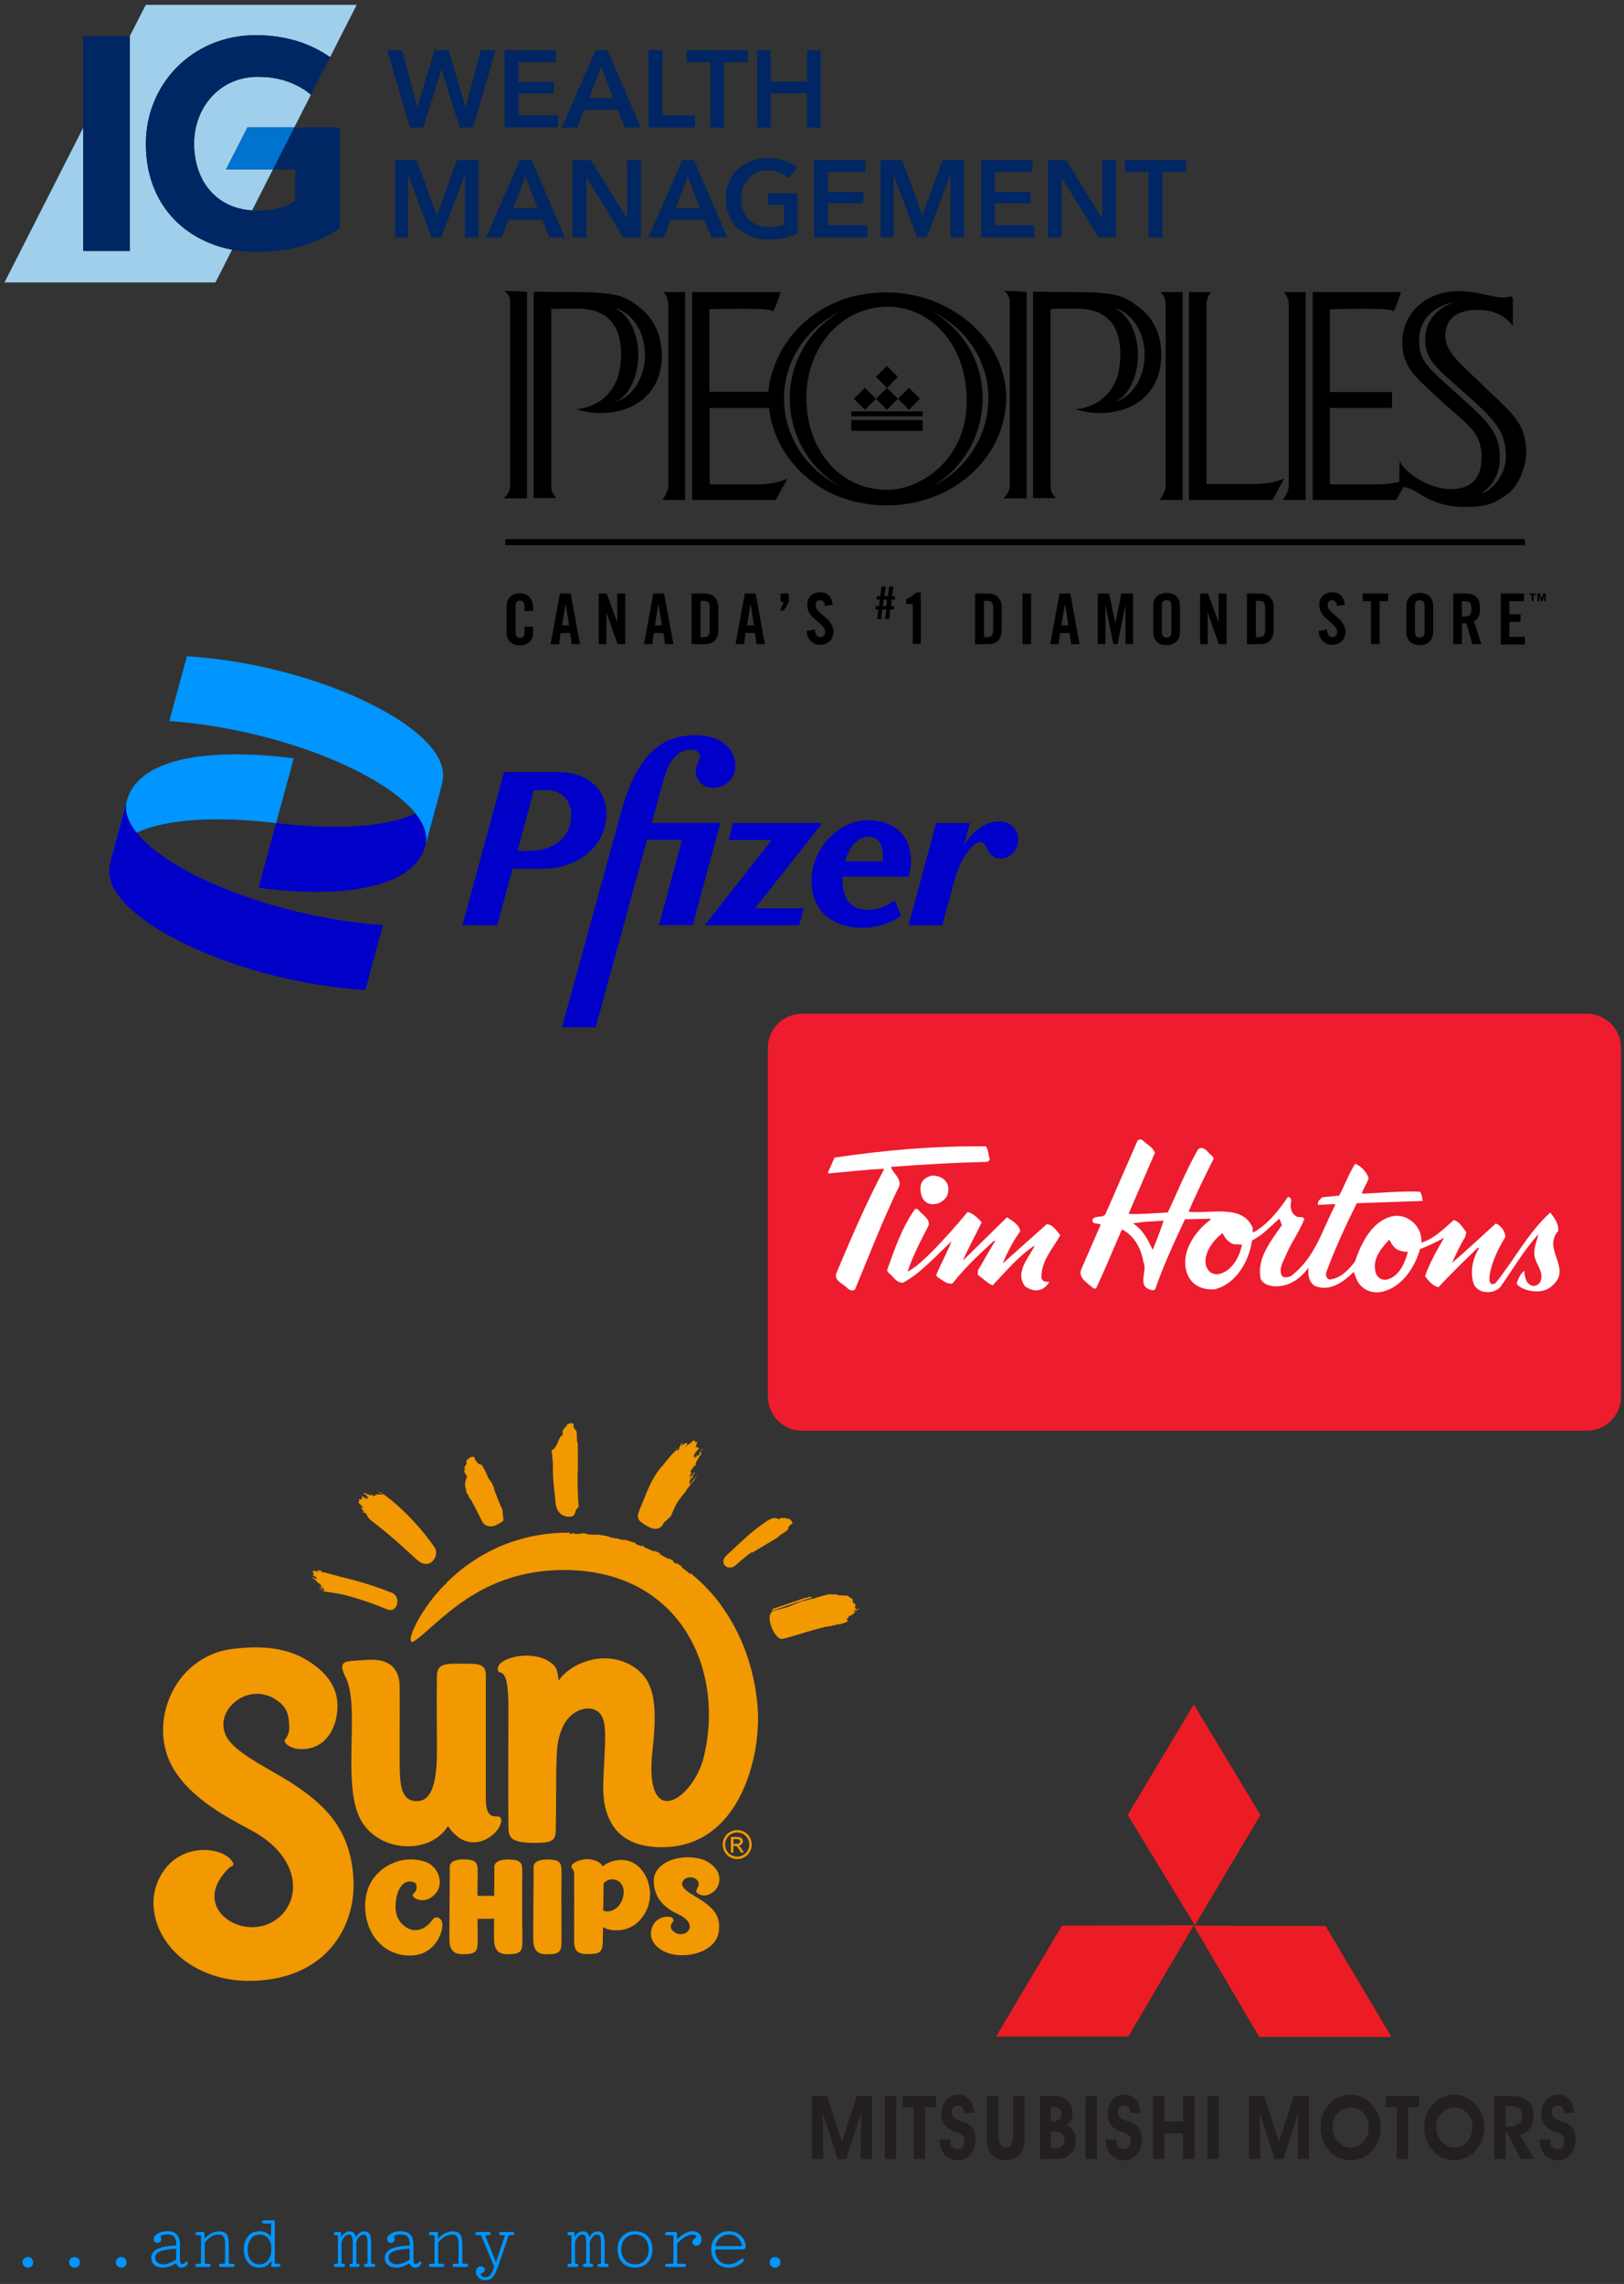 <?xml version="1.0" encoding="utf-8"?>
<!-- Generator: Adobe Illustrator 16.0.0, SVG Export Plug-In . SVG Version: 6.00 Build 0)  -->
<!DOCTYPE svg PUBLIC "-//W3C//DTD SVG 1.1//EN" "http://www.w3.org/Graphics/SVG/1.1/DTD/svg11.dtd">
<svg version="1.1" id="Layer_1" xmlns="http://www.w3.org/2000/svg" xmlns:xlink="http://www.w3.org/1999/xlink" x="0px" y="0px"
	 width="670px" height="942px" viewBox="0 0 670 942" enable-background="new 0 0 670 942" xml:space="preserve">
<rect x="0" y="0" width="670" height="942" fill="#333333" stroke="none"/>
<g>
	<g>
		<path fill="#002663" d="M159.746,20.724h6.226l6.134,23.439h0.091l7.05-23.439h5.86l6.912,23.439h0.092l6.317-23.439h6.043
			l-9.339,31.908h-5.494l-7.462-23.942h-0.091l-7.462,23.942h-5.494L159.746,20.724z"/>
		<path fill="#002663" d="M208.226,20.724h21.149v4.944h-15.473v8.104h14.648v4.761h-14.648v9.019h16.251v5.036H208.18V20.724
			H208.226z"/>
		<path fill="#002663" d="M245.719,20.724h4.897l13.734,31.908h-6.501l-2.976-7.324h-13.825l-2.884,7.324h-6.363L245.719,20.724z
			 M252.953,40.455l-4.898-13.001l-4.99,13.001H252.953z"/>
		<path fill="#002663" d="M267.555,20.724h5.677v26.873h13.551v5.035h-19.228V20.724z"/>
		<path fill="#002663" d="M293.146,25.667h-9.797v-4.944h25.225v4.944h-9.797v26.964H293.1V25.667H293.146z"/>
		<path fill="#002663" d="M312.328,20.724h5.676v12.91h14.924v-12.91h5.678v31.908h-5.678V38.486h-14.924v14.146h-5.676V20.724z"/>
		<path fill="#002663" d="M162.997,66.045h8.881l8.286,22.66h0.137l8.194-22.66h8.927v31.907h-5.631V72.317H191.7l-9.705,25.636
			h-3.983l-9.568-25.636h-0.091v25.636h-5.356V66.045z"/>
		<path fill="#002663" d="M214.452,66.045h4.898l13.734,31.907h-6.455l-2.976-7.324h-13.825l-2.885,7.324h-6.363L214.452,66.045z
			 M221.685,85.776l-4.898-13.002l-4.989,13.002H221.685z"/>
		<path fill="#002663" d="M236.289,66.045h7.508l14.832,23.896h0.092V66.045h5.677v31.907h-7.233L242.01,73.278h-0.091v24.675
			h-5.677V66.045H236.289z"/>
		<path fill="#002663" d="M281.426,66.045h4.898l13.733,31.907h-6.5l-2.976-7.324h-13.825l-2.885,7.324h-6.363L281.426,66.045z
			 M288.66,85.776l-4.898-13.002l-4.99,13.002H288.66z"/>
		<path fill="#002663" d="M328.945,96.305c-1.602,0.777-3.388,1.373-5.355,1.83c-1.923,0.459-4.166,0.642-6.684,0.642
			c-2.564,0-4.944-0.412-7.096-1.236c-2.152-0.823-3.983-1.968-5.494-3.479c-1.511-1.465-2.746-3.25-3.57-5.31
			c-0.87-2.061-1.282-4.35-1.282-6.821c0-2.563,0.458-4.853,1.327-6.912c0.87-2.061,2.106-3.801,3.663-5.266
			c1.556-1.465,3.388-2.563,5.493-3.342c2.105-0.777,4.395-1.189,6.867-1.189c2.563,0,4.898,0.365,7.004,1.099
			c2.105,0.732,3.846,1.693,5.127,2.93l-3.937,4.257c-0.824-0.915-1.969-1.647-3.388-2.289c-1.465-0.641-3.021-0.961-4.762-0.961
			c-1.693,0-3.204,0.32-4.577,0.916c-1.374,0.595-2.519,1.419-3.479,2.472s-1.693,2.289-2.243,3.708
			c-0.503,1.419-0.778,2.93-0.778,4.578c0,1.693,0.275,3.296,0.778,4.715c0.504,1.42,1.282,2.655,2.243,3.709
			c0.961,1.053,2.151,1.877,3.57,2.472c1.42,0.595,2.977,0.87,4.762,0.87c2.426,0,4.532-0.367,6.363-1.145v-8.104h-6.729v-4.669
			h12.223v16.526H328.945z"/>
		<path fill="#002663" d="M335.858,66.045h21.15v4.943h-15.473v8.104h14.648v4.761h-14.648v9.019h16.25v5.035h-21.973V66.045
			H335.858z"/>
		<path fill="#002663" d="M363.324,66.045h8.883l8.285,22.66h0.137l8.195-22.66h8.926v31.907h-5.629V72.317h-0.092l-9.705,25.636
			h-3.984l-9.566-25.636h-0.092v25.636h-5.402V66.045H363.324z"/>
		<path fill="#002663" d="M404.801,66.045h21.15v4.943h-15.473v8.104h14.648v4.761h-14.648v9.019h16.25v5.035h-21.973V66.045
			H404.801z"/>
		<path fill="#002663" d="M432.314,66.045h7.508l14.832,23.896h0.092V66.045h5.676v31.907h-7.232l-15.152-24.675h-0.092v24.675
			h-5.678V66.045H432.314z"/>
		<path fill="#002663" d="M473.881,70.989h-9.797v-4.943h25.225v4.943h-9.797v26.964h-5.676V70.989H473.881z"/>
	</g>
	<g>
		<g>
			<path fill="#A0CFEB" d="M106.276,31.71c-15.336,0-26.186,12.314-26.186,27.559c0,14.787,8.515,26.506,23.896,27.559l8.606-16.938
				H93.229l8.881-17.396h19.319l6.821-13.368c-2.289-2.151-6.181-4.303-9.706-5.493C115.432,32.581,111.999,31.71,106.276,31.71z"/>
		</g>
		<g>
			<path fill="#A0CFEB" d="M60.177,59.27c0-24.538,19.182-44.772,45.321-44.772c14.604,0,24.354,4.67,30.672,9.064L147.157,2H60.131
				l-6.592,12.91l0,0v88.582H34.312V52.677L1.854,116.493H88.88l6.867-13.504C76.52,99.327,60.177,84.676,60.177,59.27z"/>
		</g>
		<g>
			<polygon fill="#0073CF" points="93.229,69.89 112.594,69.89 121.475,52.494 102.11,52.494 			"/>
		</g>
		<g>
			<path fill="#002663" d="M121.475,52.494L112.64,69.89h9.156v12.772c-4.12,3.296-10.163,4.212-15.474,4.212
				c-0.778,0-1.556-0.046-2.334-0.092C88.605,85.73,80.091,74.01,80.091,59.224c0-15.199,10.85-27.559,26.186-27.559
				c5.676,0,9.11,0.87,12.269,1.923c3.525,1.19,7.417,3.342,9.706,5.494l7.919-15.519c-6.363-4.395-16.068-9.064-30.672-9.064
				c-26.14,0-45.321,20.188-45.321,44.772c0,25.407,16.343,40.057,35.57,43.719c3.205,0.595,6.455,0.915,9.751,0.915
				c14.054,0,25.27-3.25,34.701-9.796V52.54h-18.724V52.494z"/>
		</g>
		<g>
			<polygon fill="#002663" points="53.539,14.956 34.312,14.956 34.312,103.538 53.539,103.538 			"/>
		</g>
	</g>
</g>
<g>
	<path fill="#0095FF" d="M46.042,353.404c4.525-12.967,30.3-18.438,67.875-13.916l7.275-26.732c-37.2-4.722-64.35,0.6-68.875,17.514
		L46.042,353.404z"/>
	<path fill="#0000C9" d="M181.792,325.572c-4.525,12.967-30.275,18.413-67.875,13.891l-7.275,26.732
		c37.201,4.723,64.351-0.6,68.875-17.513L181.792,325.572z"/>
	<path fill="#0095FF" d="M69.842,297.39c54.9,3.947,110.975,31.08,105.674,51.342l4.926-18.089c1.574-5.696,2.35-8.644,2.35-11.018
		c0-20.637-54.125-45.819-105.675-48.967L69.842,297.39z"/>
	<g>
		<path fill="#0000C9" d="M157.992,381.56c-54.899-3.922-110.975-31.055-105.65-51.316l-4.925,18.088
			c-1.575,5.696-2.35,8.645-2.35,11.018c0,20.637,54.125,45.82,105.675,48.969L157.992,381.56z"/>
		<path fill="#0000C9" d="M358.241,375.265c-6.949,0.1-10.648-4.322-10.648-12.168c0-0.523,0.023-1.023,0.049-1.523h27.301
			c0.549-2.074,0.898-4.322,0.898-6.396c0-9.568-5.875-16.864-17.873-16.864c-12.275,0-23.176,12.093-23.176,24.784
			c0,12.168,7.949,19.563,21.199,19.563c5.875,0,11.65-1.974,15.701-5.047l-2.525-6.32
			C366.017,373.741,362.142,375.189,358.241,375.265L358.241,375.265z M358.167,345.159c4.049,0,6.125,2.623,6.125,8.395
			c0,0.55-0.025,1.125-0.1,1.724h-15.576C350.317,349.181,353.942,345.159,358.167,345.159L358.167,345.159z"/>
		<path fill="#0000C9" d="M250.167,335.616c0-9.919-7.75-17.14-19.5-17.14h-22.725l-17.15,63.109h14.35l6.326-23.26h12.449
			C238.167,358.326,250.167,349.131,250.167,335.616z M218.417,350.93h-4.925l6.8-25.059h5.176c6.524,0,10.199,4.422,10.199,10.269
			C235.641,345.509,228.292,350.93,218.417,350.93z"/>
		<path fill="#0000C9" d="M268.867,339.488l1.601-5.871c0.799-3.073,2.174-8.295,4.049-14.341
			c1.976-6.221,5.601-10.094,10.476-10.094c2.351,0,3.8,1.074,3.8,2.873c-0.1,1.975-1.725,3.148-1.725,6.321
			c0,3.697,3.15,6.57,7.225,6.57c5.051,0,9.1-4.047,9.1-9.019c0-7.67-6.574-12.717-16.6-12.717c-14.699,0-24.35,9.369-30.4,31.279
			l-24.549,89.167h13.899l21.2-77.274h14.449l-9.5,35.152h13.9l11.375-42.098h-28.3V339.488z"/>
		<path fill="#0000C9" d="M339.218,339.488h-36.801l-1.824,6.945h17.825l-27.651,35.152h38.975l1.801-6.945h-20.051L339.218,339.488
			z"/>
		<path fill="#0000C9" d="M412.116,338.763c-4.975,0-10.275,3.223-14.424,9.894l2.424-9.169h-13.9l-11.375,42.098h13.9l5.15-18.938
			c2.074-7.745,7.125-15.315,10.475-15.315c3.6,0,2.25,6.771,8.475,6.771c4.5,0,7.227-4.147,7.227-7.944
			C420.042,341.736,416.542,338.763,412.116,338.763z"/>
	</g>
</g>
<g>
	<path fill-rule="evenodd" clip-rule="evenodd" fill="#ED1C2E" d="M330.882,418.105h323.819c7.779,0,14.09,6.324,14.09,14.129
		v143.744c0,7.803-6.311,14.127-14.09,14.127H330.882c-7.782,0-14.091-6.324-14.091-14.127V432.234
		C316.791,424.43,323.1,418.105,330.882,418.105L330.882,418.105z"/>
	<path fill-rule="evenodd" clip-rule="evenodd" fill="#FFFFFF" d="M406.742,472.799c1.158,1.626,1.043,3.717,1.621,5.576
		l-0.926,0.812c-13.784,0.349-26.064,1.046-39.848,2.092c0.695,2.671,4.401,4.646,3.359,8.013
		c-6.72,13.819-12.279,28.221-18.188,42.506c-0.926,0.813-2.2,0.35-3.012-0.348c-1.738-1.975-6.024-3.254-4.633-6.504
		c6.141-14.516,12.278-28.918,19.692-42.856c-7.76,0.234-15.06,1.279-22.936,1.86l-0.348-0.231l2.779-6.273
		C364.691,474.425,385.313,472.567,406.742,472.799L406.742,472.799z"/>
	<path fill-rule="evenodd" clip-rule="evenodd" fill="#FFFFFF" d="M390.987,488.595c0.464,1.509,0.347,3.599-0.463,4.993
		c-1.159,1.626-2.895,2.903-4.863,3.02c-2.202,0.349-4.288-0.697-5.215-2.788c-0.695-1.74-1.157-4.297-0.116-6.154
		c0.695-1.51,2.434-2.322,3.94-2.787C387.049,484.761,389.83,485.806,390.987,488.595L390.987,488.595z"/>
	<path fill-rule="evenodd" clip-rule="evenodd" fill="#FFFFFF" d="M378.595,498.699c1.504,2.088,5.211,3.832,4.516,6.736
		c-3.243,6.27-6.487,12.424-8.687,19.045c3.706-1.857,7.183-5.459,10.426-8.596c5.097-5.225,9.845-10.568,14.364-16.025
		c2.315,0.581,4.401,2.672,5.79,4.295c-2.548,5.229-5.443,10.453-7.76,15.795l18.186-17.883c2.086,1.277,5.33,3.25,5.445,5.807
		c-3.014,4.182-5.328,8.711-7.184,13.238l18.072-16.141c2.316-0.234,4.17,2.67,5.676,4.527c-3.244,5.691-8.109,10.801-7.762,17.768
		c0.58,1.51,2.199,1.51,3.242,1.395c-0.811,1.627-2.432,3.02-4.17,3.369c-2.199,0.58-4.055-0.35-5.791-1.395
		c-4.518-5.922,1.506-11.73,3.939-16.953c-6.488,4.178-12.164,10.914-17.375,16.488c-2.316-1.045-4.172-3.018-6.141-4.412
		l0.116-1.859c2.433-4.064,4.634-8.244,7.181-12.193l-0.695,0.117c-5.907,5.457-12.045,11.148-17.025,17.537
		c-2.551,0.463-4.403-1.627-6.372-2.789l-0.347-0.699c1.969-4.76,4.516-9.287,6.37-13.934c-6.487,6.039-12.625,13.008-19.926,17.072
		c-2.778,0.35-4.169-2.672-6.254-4.184l-0.466-0.928c3.13-8.709,6.142-17.652,11.587-25.317L378.595,498.699L378.595,498.699z"/>
	<path fill-rule="evenodd" clip-rule="evenodd" fill="#FFFFFF" d="M476.475,475.47l-10.889,25.203
		c5.215,0.232,10.775-0.349,16.219-0.583c4.055-8.708,7.646-17.652,12.512-26.128c2.434-1.86,4.168,1.856,6.023,3.02l0.348,0.928
		c-3.594,7.199-7.184,14.401-10.311,21.835c8.805,1.043,22.01-3.253,26.297,6.387c0.348,0.697-0.119,1.625,0.348,2.207
		c6.023-3.254,10.771-9.407,14.363-14.75c2.549,0.697,0.463,3.02,1.273,4.993c0.115,1.395,1.275,2.672,2.432,3.252
		c1.043,0.349,2.666-0.231,3.012,1.046c-2.082,5.225-5.561,9.873-7.645,14.98c-1.043,2.557-2.895,5.227-1.738,8.131
		c0.928,1.275,2.666,0.811,3.822,0.348c10.082-7.549,12.977-19.162,18.305-29.268c0.117-0.231-0.232-0.346-0.232-0.463l-6.836,0.349
		c-0.461-1.276,0.813-2.323,1.74-3.137l6.949-0.697c2.314-4.296,3.938-8.824,6.604-13.12c2.432,0.811,4.863,3.481,5.561,5.922
		c-0.582,2.321-2.318,4.296-2.779,6.387c7.76-0.231,15.867-1.162,23.977-0.814c0.813,1.162,0.926,2.558,1.158,3.834
		c-9.268,0.35-18.07,0.58-27.223,0.93c-4.633,9.291-9.033,18.813-12.625,28.566c-0.232,1.164,0,2.559,1.391,2.906
		c4.285-0.348,7.762-3.834,10.424-7.316c2.549-7.318,6.836-16.84,15.639-18.814c3.592-0.581,6.721,0.697,9.152,3.252
		c1.854,2.207,2.896,4.645,2.664,7.664c5.096-1.51,9.15-5.574,13.318-9.291c2.434,0.465,3.709,3.252,5.215,4.877l-0.463,2.09
		c-2.086,3.369-3.824,7.086-5.445,10.686c5.908-4.994,12.279-11.031,18.07-16.258c2.201,0.814,3.939,3.369,3.939,5.572
		c-3.012,4.879-5.445,9.99-6.486,15.678c0,1.395-0.465,2.904,0.926,3.836l1.391-0.348c7.877-9.641,13.207-20.559,22.705-29.27
		c1.619,2.092,3.705,4.881,3.242,7.666c-6.604,7.551,5.906,15.33-2.316,22.414c-2.896,2.904-7.297,2.904-11.004,1.742
		c-1.391-0.578-3.012-1.16-3.824-2.553c0.695-1.861,1.508-3.951,3.129-5.229c0.348,2.207,0.461,4.879,2.895,6.039
		c1.508,0.582,3.129-0.232,3.826-1.625c1.852-4.994-3.479-7.896-2.436-13.123c0.232-2.207,1.158-4.414,1.621-6.387
		c-6.254,6.85-10.539,14.516-15.754,21.832c-1.736,1.742-4.051,2.32-6.371,1.975c-1.971-0.232-3.705-1.393-4.516-3.135
		c-1.74-4.881-0.58-10.803,2.314-15.1l-0.924,0.232c-5.445,5.229-11.008,10.686-15.988,16.027c-2.316-0.35-4.168-2.672-5.559-4.529
		c1.969-5.574,4.863-10.684,7.875-15.795c-3.127,1.625-6.484,3.367-9.961,4.646c-1.969,7.316-7.414,15.678-15.406,17.535
		c-3.127,0.813-7.064,0-9.385-2.902c-1.387-1.51-1.734-3.484-2.547-5.227c-4.402,4.299-9.846,8.246-15.986,5.809
		c-2.664-1.629-2.895-4.762-2.664-7.551c-3.473,4.762-8.342,8.014-14.248,7.664c-2.201-0.23-4.633-0.928-5.559-3.252
		c-1.508-8.477,4.285-15.328,8.801-21.949c-0.348-0.926-0.578-1.855-1.041-2.67c-3.592,3.135-7.066,6.967-11.238,8.941
		c-1.154,8.361-6.6,18.234-15.637,20.209c-3.127,0.115-5.906-0.463-8.225-2.322c-3.705-3.137-4.4-8.363-3.129-13.01
		c1.508-5.223,5.33-10.102,9.963-13.471l-0.346-0.348l-10.311,0.232c-4.4,9.408-8.803,18.814-12.162,28.57
		c-0.348,0.811-1.273,0.811-1.855,0.58c-6.021-1.625-1.273-7.666-3.127-11.613c-0.926-5.227-3.475-10.453-8.57-13.24l-0.465,0.23
		c-3.475,8.016-6.832,16.262-10.539,24.043h-0.93c-2.201-2.09-6.717-4.297-5.096-8.014l7.992-18.352
		c-1.041-0.693-3.822,0.117-3.357-2.205c1.391-1.858,4.633-0.232,5.441-2.438l13.092-29.964c0.695-0.697,1.621-0.697,2.314,0
		C473.232,472.102,475.666,473.146,476.475,475.47L476.475,475.47z M467.441,504.621c4.168,2.555,6.371,7.084,8.107,10.916
		c1.621-3.949,3.246-8.131,4.52-12.076C475.896,503.807,471.381,503.807,467.441,504.621L467.441,504.621z M504.396,508.568
		c-3.479,2.674-6.143,6.158-6.953,10.105c-0.35,2.09,0,4.064,1.389,5.572c0.93,1.047,2.316,1.396,3.824,1.279
		c5.561-1.045,8.803-7.201,9.73-12.193l-2.314-0.117C507.521,513.447,505.203,510.543,504.396,508.568L504.396,508.568z
		 M573.201,511.242c-3.707,3.947-7.297,8.361-5.559,13.934c0.578,1.625,2.201,2.789,3.939,2.67
		c5.559-0.811,8.105-7.082,9.266-11.611c-1.506,0.23-2.779-0.232-4.055-0.697C575.055,514.727,573.898,512.752,573.201,511.242
		L573.201,511.242z"/>
</g>
<g>
	<polygon fill-rule="evenodd" clip-rule="evenodd" fill="#EC1C24" points="519.509,840.114 574.045,840.114 546.876,794.364 
		492.5,794.213 519.509,840.114 	"/>
	<polygon fill-rule="evenodd" clip-rule="evenodd" fill="#EC1C24" points="465.49,839.971 410.955,839.971 438.122,794.221 
		492.5,794.068 465.49,839.971 	"/>
	<polygon fill-rule="evenodd" clip-rule="evenodd" fill="#EC1C24" points="465.25,748.555 492.518,703 520.009,748.568 
		492.957,794.068 465.25,748.555 	"/>
	<polygon fill-rule="evenodd" clip-rule="evenodd" fill="#231F20" points="498.164,864.448 502.856,864.448 502.856,890.481 
		498.164,890.481 498.164,864.448 	"/>
	<polygon fill-rule="evenodd" clip-rule="evenodd" fill="#231F20" points="480.338,879.896 480.338,890.481 475.613,890.481 
		475.613,864.448 480.338,864.448 480.338,874.997 488.082,874.997 488.082,864.448 492.791,864.448 492.791,890.481 
		488.082,890.481 488.082,879.896 480.338,879.896 	"/>
	<path fill-rule="evenodd" clip-rule="evenodd" fill="#231F20" d="M456.229,882.382h4.311v0.447c0,1.072,0.266,1.938,0.797,2.593
		c0.541,0.644,1.248,0.965,2.122,0.965c0.95,0,1.702-0.304,2.255-0.912c0.553-0.618,0.829-1.453,0.829-2.502
		c0-1.718-1.128-2.928-3.382-3.63c-0.576-0.18-1.018-0.322-1.327-0.431c-1.548-0.548-2.747-1.418-3.599-2.609
		c-0.841-1.203-1.26-2.628-1.26-4.273c0-2.432,0.636-4.387,1.906-5.865c1.271-1.489,2.947-2.234,5.024-2.234
		c1.958,0,3.511,0.661,4.661,1.983c1.159,1.312,1.8,3.154,1.922,5.525h-4.244c0-1.049-0.232-1.722-0.697-2.234
		c-0.463-0.513-1.072-0.769-1.824-0.769c-0.773,0-1.393,0.268-1.855,0.804c-0.455,0.524-0.681,1.234-0.681,2.129
		c0,1.43,1.188,2.525,3.564,3.289c0.63,0.191,1.116,0.352,1.46,0.483c1.658,0.608,2.879,1.479,3.664,2.609
		c0.796,1.133,1.194,2.581,1.194,4.346c0,2.683-0.691,4.841-2.073,6.473c-1.382,1.622-3.217,2.432-5.505,2.432
		c-2.155,0-3.909-0.792-5.257-2.377C456.896,887.024,456.229,884.944,456.229,882.382L456.229,882.382z"/>
	<polygon fill-rule="evenodd" clip-rule="evenodd" fill="#231F20" points="447.904,864.448 452.598,864.448 452.598,890.481 
		447.904,890.481 447.904,864.448 	"/>
	<path fill-rule="evenodd" clip-rule="evenodd" fill="#231F20" d="M429.034,890.481v-26.033h3.599h2.57
		c2.166,0,3.919,0.649,5.256,1.948c1.349,1.287,2.023,2.956,2.023,5.007c0,1.215-0.216,2.252-0.646,3.11
		c-0.421,0.857-1.033,1.509-1.842,1.949c1.172,0.358,2.102,1.092,2.786,2.199c0.696,1.098,1.046,2.391,1.046,3.88
		c0,1.359-0.256,2.606-0.764,3.739c-0.497,1.131-1.205,2.044-2.123,2.734c-0.695,0.524-1.47,0.9-2.321,1.127
		c-0.839,0.228-2.021,0.339-3.548,0.339H429.034L429.034,890.481z M433.578,885.905h1.426c1.426,0,2.477-0.257,3.15-0.771
		c0.686-0.522,1.028-1.327,1.028-2.413c0-1.168-0.359-2.056-1.078-2.665c-0.708-0.62-1.741-0.929-3.101-0.929h-1.426V885.905
		L433.578,885.905z M433.578,874.925h0.547c1.326,0,2.3-0.256,2.918-0.769c0.631-0.524,0.945-1.334,0.945-2.432
		c0-0.895-0.311-1.567-0.928-2.02c-0.619-0.454-1.543-0.681-2.77-0.681h-0.713V874.925L433.578,874.925z"/>
	<path fill-rule="evenodd" clip-rule="evenodd" fill="#231F20" d="M407.146,864.448h4.727v15.018v0.288
		c0,2.182,0.23,3.726,0.695,4.631c0.476,0.895,1.261,1.341,2.355,1.341c1.115,0,1.906-0.452,2.371-1.358
		c0.464-0.918,0.695-2.551,0.695-4.901v-15.018h4.71v16.521c0,1.884-0.095,3.279-0.282,4.186c-0.188,0.894-0.496,1.681-0.928,2.359
		c-0.774,1.205-1.687,2.088-2.736,2.645c-1.039,0.563-2.316,0.842-3.83,0.842c-1.493,0-2.77-0.279-3.83-0.842
		c-1.051-0.557-1.957-1.439-2.721-2.645c-0.431-0.679-0.745-1.442-0.944-2.289c-0.188-0.846-0.282-2.145-0.282-3.897v-0.358V864.448
		L407.146,864.448z"/>
	<path fill-rule="evenodd" clip-rule="evenodd" fill="#231F20" d="M387.631,882.382h4.312v0.447c0,1.072,0.265,1.938,0.794,2.593
		c0.543,0.644,1.25,0.965,2.124,0.965c0.95,0,1.702-0.304,2.255-0.912c0.552-0.618,0.828-1.453,0.829-2.502
		c0-1.718-1.128-2.928-3.383-3.63c-0.575-0.18-1.017-0.322-1.327-0.431c-1.547-0.548-2.746-1.418-3.598-2.609
		c-0.84-1.203-1.26-2.628-1.26-4.273c0-2.432,0.635-4.387,1.906-5.865c1.271-1.489,2.945-2.234,5.024-2.234
		c1.957,0,3.51,0.661,4.659,1.983c1.161,1.312,1.803,3.154,1.924,5.525h-4.245c0-1.049-0.232-1.722-0.696-2.234
		c-0.465-0.513-1.072-0.769-1.824-0.769c-0.773,0-1.393,0.268-1.857,0.804c-0.453,0.524-0.68,1.234-0.68,2.129
		c0,1.43,1.189,2.525,3.564,3.289c0.631,0.191,1.117,0.352,1.46,0.483c1.659,0.608,2.88,1.479,3.665,2.609
		c0.795,1.133,1.193,2.581,1.193,4.346c0,2.683-0.69,4.841-2.073,6.473c-1.382,1.622-3.217,2.432-5.504,2.432
		c-2.157,0-3.909-0.792-5.257-2.377C388.299,887.024,387.631,884.944,387.631,882.382L387.631,882.382z"/>
	<polygon fill-rule="evenodd" clip-rule="evenodd" fill="#231F20" points="386.205,864.448 386.205,869.024 381.644,869.024 
		381.644,890.481 376.936,890.481 376.936,869.024 372.375,869.024 372.375,864.448 386.205,864.448 	"/>
	<polygon fill-rule="evenodd" clip-rule="evenodd" fill="#231F20" points="365.047,864.448 369.739,864.448 369.739,890.481 
		365.047,890.481 365.047,864.448 	"/>
	<polygon fill-rule="evenodd" clip-rule="evenodd" fill="#231F20" points="339.66,890.481 335,890.481 335,864.448 341.219,864.448 
		347.37,883.383 353.506,864.448 359.723,864.448 359.723,890.481 355.064,890.481 355.279,871.581 349.127,890.481 
		345.596,890.481 339.443,871.581 339.66,890.481 	"/>
	<path fill-rule="evenodd" clip-rule="evenodd" fill="#231F20" d="M635.159,882.382h4.311v0.447c0,1.072,0.266,1.938,0.797,2.593
		c0.541,0.644,1.248,0.965,2.122,0.965c0.951,0,1.703-0.304,2.256-0.912c0.552-0.618,0.827-1.453,0.827-2.502
		c0-1.718-1.126-2.928-3.381-3.63c-0.576-0.18-1.018-0.322-1.326-0.431c-1.549-0.548-2.749-1.418-3.599-2.609
		c-0.842-1.203-1.261-2.628-1.261-4.273c0-2.432,0.634-4.387,1.907-5.865c1.271-1.489,2.946-2.234,5.023-2.234
		c1.957,0,3.509,0.661,4.659,1.983c1.161,1.312,1.802,3.154,1.925,5.525h-4.247c0-1.049-0.229-1.722-0.694-2.234
		s-1.074-0.769-1.824-0.769c-0.774,0-1.394,0.268-1.858,0.804c-0.453,0.524-0.68,1.234-0.68,2.129c0,1.43,1.189,2.525,3.565,3.289
		c0.631,0.191,1.117,0.352,1.458,0.483c1.66,0.608,2.881,1.479,3.665,2.609c0.797,1.133,1.195,2.581,1.195,4.346
		c0,2.683-0.691,4.841-2.073,6.473c-1.383,1.622-3.216,2.432-5.505,2.432c-2.155,0-3.908-0.792-5.256-2.377
		C635.827,887.024,635.159,884.944,635.159,882.382L635.159,882.382z"/>
	<path fill-rule="evenodd" clip-rule="evenodd" fill="#231F20" d="M621.163,890.481h-4.725v-26.033h5.705h1.673
		c2.819,0,5.003,0.714,6.551,2.144c1.559,1.421,2.337,3.416,2.337,5.991c0,2.002-0.519,3.714-1.558,5.132
		c-1.041,1.407-2.433,2.295-4.179,2.665l6.051,10.102h-5.637l-6.219-12.088V890.481L621.163,890.481z M621.163,877.106h1.012
		c1.913,0,3.36-0.37,4.344-1.109c0.996-0.749,1.494-1.841,1.494-3.271c0-1.395-0.41-2.414-1.229-3.058
		c-0.806-0.655-2.095-0.982-3.861-0.982h-1.76V877.106L621.163,877.106z"/>
	<path fill-rule="evenodd" clip-rule="evenodd" fill="#231F20" d="M587.586,877.412c0-3.815,1.194-7.017,3.583-9.603
		c2.397-2.587,5.354-3.88,8.87-3.88c1.603,0,3.144,0.332,4.625,0.999c1.494,0.67,2.825,1.628,3.997,2.881
		c1.205,1.275,2.129,2.734,2.769,4.38c0.652,1.634,0.979,3.338,0.98,5.115c0,1.823-0.305,3.557-0.914,5.202
		c-0.598,1.646-1.458,3.104-2.587,4.381c-1.172,1.324-2.53,2.342-4.079,3.058c-1.536,0.702-3.144,1.055-4.824,1.055
		c-1.779,0-3.427-0.345-4.942-1.037c-1.513-0.69-2.868-1.716-4.061-3.075c-1.117-1.288-1.969-2.729-2.555-4.326
		C587.873,880.951,587.586,879.235,587.586,877.412L587.586,877.412z M600.072,869.204c-2.122,0-3.913,0.786-5.372,2.359
		c-1.46,1.573-2.19,3.511-2.19,5.812c0,2.254,0.752,4.214,2.257,5.883c1.502,1.669,3.25,2.503,5.239,2.503
		c2.089,0,3.853-0.811,5.289-2.431c1.438-1.634,2.155-3.666,2.155-6.099c0-2.205-0.724-4.093-2.171-5.668
		C603.831,869.99,602.095,869.204,600.072,869.204L600.072,869.204z"/>
	<polygon fill-rule="evenodd" clip-rule="evenodd" fill="#231F20" points="585.515,864.448 585.515,869.024 580.953,869.024 
		580.953,890.481 576.243,890.481 576.243,869.024 571.685,869.024 571.685,864.448 585.515,864.448 	"/>
	<path fill-rule="evenodd" clip-rule="evenodd" fill="#231F20" d="M544.806,877.412c0-3.815,1.193-7.017,3.581-9.603
		c2.399-2.587,5.356-3.88,8.872-3.88c1.602,0,3.145,0.332,4.626,0.999c1.491,0.67,2.823,1.628,3.997,2.881
		c1.204,1.275,2.126,2.734,2.769,4.38c0.652,1.634,0.978,3.338,0.978,5.115c0,1.823-0.304,3.557-0.911,5.202
		c-0.598,1.646-1.461,3.104-2.587,4.381c-1.172,1.324-2.533,2.342-4.079,3.058c-1.537,0.702-3.146,1.055-4.825,1.055
		c-1.78,0-3.428-0.345-4.941-1.037c-1.516-0.69-2.868-1.716-4.063-3.075c-1.116-1.288-1.968-2.729-2.554-4.326
		C545.093,880.951,544.806,879.235,544.806,877.412L544.806,877.412z M557.29,869.204c-2.12,0-3.912,0.786-5.371,2.359
		c-1.458,1.573-2.188,3.511-2.188,5.812c0,2.254,0.752,4.214,2.255,5.883c1.504,1.669,3.249,2.503,5.24,2.503
		c2.088,0,3.851-0.811,5.29-2.431c1.437-1.634,2.153-3.666,2.155-6.099c0-2.205-0.725-4.093-2.173-5.668
		C561.051,869.99,559.313,869.204,557.29,869.204L557.29,869.204z"/>
	<polygon fill-rule="evenodd" clip-rule="evenodd" fill="#231F20" points="519.95,890.481 515.29,890.481 515.29,864.448 
		521.509,864.448 527.661,883.383 533.796,864.448 540.013,864.448 540.013,890.481 535.354,890.481 535.57,871.581 
		529.418,890.481 525.886,890.481 519.733,871.581 519.95,890.481 	"/>
</g>
<g>
	<path d="M480.906,125.849c0,3.151,0,71.559,0,74.448s-2.499,5.909-2.499,5.909h9.471v-85.74h-9.076
		C478.802,120.466,480.906,122.172,480.906,125.849z"/>
	<path d="M414.217,119.94c0,0,2.366,1.576,2.366,4.333c0,2.757,0,72.74,0,76.023c0,3.282-2.763,5.252-2.763,5.252h9.734v-85.215
		c-0.263,0-0.525,0-0.789,0C421.582,120.203,414.217,119.94,414.217,119.94z"/>
	<path d="M470.12,126.899c-6.445-4.989-9.207-6.434-28.28-6.434c-5.131,0-11.444-0.132-15.653-0.132v85.084h9.47
		c0,0-2.235-1.576-2.235-4.989c0-3.283,0-73.004,0-73.004c0.92-0.131,9.47-0.131,10.522-0.131
		c14.996-0.132,18.284,9.716,18.284,18.907c0,22.058-18.547,22.583-18.547,22.583s4.735,1.707,10.655,1.576
		c15.784-0.394,24.729-10.11,24.729-23.897C479.196,138.454,476.172,131.494,470.12,126.899z M459.597,165.896l0.394-0.131
		c5.395-2.363,9.473-10.11,9.473-19.302c0-8.928-3.815-16.544-9.208-19.17l-0.396-0.263c7.104,1.97,12.365,9.848,12.365,19.302
		C472.225,156.048,466.832,164.058,459.597,165.896z"/>
	<rect x="351.209" y="169.703" width="29.465" height="1.971"/>
	<path d="M365.678,120.597c-29.99,0-47.091,22.058-48.669,40.965h-24.334v-34.007c0,0,24.729-0.787,25.782,0.656
		c0.92,1.313,3.551-7.746,3.551-7.746h-36.436v85.74h34.463l4.866-8.798c0,0-4.604,2.363-12.233,2.363c-6.708,0-19.862,0-19.862,0
		v-31.513h24.466c1.974,19.302,19.336,40.179,48.669,40.179c27.097,0,49.195-19.694,49.195-44.773
		C414.874,140.029,392.248,120.597,365.678,120.597z M323.455,164.32c0-16.019,9.602-29.411,23.545-35.977
		c-12.496,6.827-21.178,20.352-21.178,35.977s8.682,29.674,21.178,36.502C333.056,194.126,323.455,180.339,323.455,164.32z
		 M332.662,164.32c0-21.927,15.127-37.815,33.542-37.815c17.231,0,32.622,14.836,32.622,38.997c0,24.159-19.205,36.502-32.49,36.502
		C345.026,202.136,332.662,183.753,332.662,164.32z M384.225,200.822c12.496-6.828,21.179-20.877,21.179-36.502
		s-8.683-29.149-21.179-35.977c13.943,6.565,23.546,19.958,23.546,35.977S398.168,194.126,384.225,200.822z"/>
	<path d="M608.498,155.785c-5.261-5.12-12.232-10.767-12.232-17.2c0-6.959,4.472-10.767,13.549-10.767
		c8.154,0,12.101,3.808,14.337,6.565c0-1.97,0-10.767,0-11.292c0-0.525-0.526-0.919-1.579-0.788
		c-0.92,0.525-2.498,0.525-5.392,0.131c-3.815-0.656-9.34-2.363-15.258-2.363c-13.813,0-23.414,9.19-23.414,21.27
		c0,10.373,6.575,15.101,13.811,21.928c11.707,11.161,18.941,14.05,18.941,25.21c0,8.534-3.814,13.262-12.892,13.262
		c-9.075,0-19.599-7.353-20.781-11.686c-0.264,1.575-0.264,6.039-0.264,8.665c-2.104,0.525-5.13,1.051-8.813,1.051
		c-6.708,0-19.862,0-19.862,0v-31.513h25.65v-6.564h-25.65v-34.139c0,0,24.729-0.787,25.782,0.656
		c0.921,1.313,3.551-7.746,3.551-7.746h-36.437v85.74h34.463l3.025-5.384c1.316,0.263,3.289,0.787,4.473,1.576
		c5.263,3.282,10.918,6.696,20.783,6.696c9.733,0,12.365-1.576,17.89-5.516c3.552-2.494,7.498-9.978,7.498-17.332
		C629.282,173.249,623.1,170.098,608.498,155.785z M611.393,203.317L611.393,203.317c3.157-1.97,7.366-6.959,7.366-14.05
		c0-9.717-3.289-14.049-15.521-24.947c-14.207-12.736-17.758-15.231-17.758-23.766c0-10.373,8.154-14.706,13.812-15.756v0.132
		c-5.262,1.838-11.312,6.433-11.312,14.968c0,8.534,3.813,11.161,18.021,23.766c12.233,10.897,15.258,15.23,15.258,24.947
		C621.258,196.883,613.892,203.317,611.393,203.317z"/>
	<path d="M531.681,125.849c0,3.151,0,71.559,0,74.448s-2.5,5.909-2.5,5.909h9.472v-85.74h-9.077
		C529.574,120.466,531.681,122.172,531.681,125.849z"/>
	<path d="M517.605,199.641c-6.709,0-19.862,0-19.862,0s0-71.034,0-74.185c0-3.151,1.973-4.99,1.973-4.99h-9.208v85.74h34.464
		l4.867-8.798C529.971,197.277,525.366,199.641,517.605,199.641z"/>
	<path d="M208.095,119.94c0,0,2.368,1.576,2.368,4.333c0,2.757,0,72.74,0,76.023c0,3.282-2.762,5.252-2.762,5.252h9.734v-85.215
		c-0.263,0-0.526,0-0.79,0C215.461,120.203,208.095,119.94,208.095,119.94z"/>
	<polygon points="379.49,164.452 375.018,159.987 370.414,164.452 375.018,169.047 	"/>
	<rect x="351.209" y="173.249" width="29.465" height="4.464"/>
	<path d="M263.999,126.899c-6.446-4.989-9.208-6.434-28.281-6.434c-5.13,0-11.312-0.132-15.521-0.132v85.084h9.471
		c0,0-2.236-1.576-2.236-4.989c0-3.283,0-73.004,0-73.004c0.92-0.131,9.471-0.131,10.523-0.131
		c14.995-0.132,18.284,9.716,18.284,18.907c0,22.058-18.548,22.583-18.548,22.583s4.736,1.707,10.655,1.576
		c15.785-0.394,24.729-10.11,24.729-23.897C272.943,138.454,269.918,131.494,263.999,126.899z M253.476,165.896l0.395-0.131
		c5.393-2.363,9.471-10.11,9.471-19.302c0-8.928-3.814-16.544-9.208-19.17l-0.395-0.263c7.103,1.97,12.365,9.848,12.365,19.302
		C266.104,156.048,260.71,164.058,253.476,165.896z"/>
	<path d="M275.706,125.849c0,3.151,0,71.559,0,74.448s-2.5,5.909-2.5,5.909h9.471v-85.74h-9.076
		C273.732,120.466,275.706,122.172,275.706,125.849z"/>
	<polygon points="352.259,164.478 356.819,159.931 361.374,164.482 356.814,169.029 	"/>
	<polygon points="370.414,155.392 365.941,150.928 361.338,155.392 365.941,159.987 	"/>
	<polygon points="370.414,164.452 365.941,159.987 361.338,164.452 365.941,169.047 	"/>
	<rect x="208.489" y="222.356" width="420.661" height="2.493"/>
	<g>
		<g>
			<path d="M216.382,251.768v-1.576c0-1.707-0.789-2.494-1.71-2.494c-1.447,0-1.973,0.787-1.973,2.363v10.635
				c0,1.577,0.526,2.364,1.973,2.364c1.315,0,1.71-0.787,1.71-2.101v-2.495h3.552v2.363c0,2.888-1.71,5.384-5.394,5.384
				c-3.815,0-5.524-2.364-5.524-5.384v-10.767c0-2.889,1.709-5.384,5.524-5.384c3.552,0,5.394,2.626,5.394,5.777v1.576h-3.552
				V251.768z"/>
			<path d="M230.72,265.686h-3.552l3.815-20.877h4.472l3.815,20.877h-3.42l-0.658-4.596h-3.946L230.72,265.686z M231.903,257.939
				h2.894l-1.447-8.93l0,0L231.903,257.939z"/>
			<path d="M247.03,265.686v-20.877h3.288l4.341,11.948l0,0v-11.948h3.289v20.877h-3.157l-4.604-12.999l0,0v12.999H247.03z"/>
			<path d="M269.128,265.686h-3.419l3.814-20.877h4.472l3.815,20.877h-3.42l-0.658-4.596h-3.946L269.128,265.686z M270.181,257.939
				h2.894l-1.447-8.93l0,0L270.181,257.939z"/>
			<path d="M285.308,244.809h5.394c3.683,0,5.656,1.97,5.656,6.302v8.272c0,4.332-1.974,6.303-5.656,6.303h-5.394V244.809z
				 M288.991,262.797h1.184c1.973,0,2.631-0.788,2.631-2.889v-9.191c0-2.232-0.658-2.888-2.631-2.888h-1.184V262.797
				L288.991,262.797z"/>
			<path d="M307.012,265.686h-3.551l3.814-20.877h4.473l3.814,20.877h-3.42l-0.658-4.596h-3.946L307.012,265.686z M308.195,257.939
				h2.895l-1.447-8.93l0,0L308.195,257.939z"/>
			<path d="M325.427,248.222l-1.973,3.546h-1.579l1.447-3.546h-1.315v-3.413h3.42V248.222L325.427,248.222z"/>
			<path d="M340.291,249.93c-0.132-1.839-1.053-2.363-1.974-2.363c-1.184,0-1.841,0.787-1.841,2.101
				c0,3.545,7.366,5.251,7.366,10.898c0,3.413-2.368,5.382-5.656,5.382s-5.262-2.625-5.393-5.776l3.42-0.525
				c0.131,2.101,0.92,3.151,2.104,3.151c1.185,0,2.105-0.656,2.105-1.97c0-4.201-7.367-5.251-7.367-11.292
				c0-3.283,1.973-5.252,5.526-5.252c2.893,0,4.734,2.101,4.997,5.121L340.291,249.93z"/>
			<path d="M368.572,251.373h-1.315l-0.396,3.939h-1.709l0.525-3.939h-1.71l-0.395,3.939h-1.709l0.525-3.939h-1.184v-1.443h1.446
				l0.264-2.627h-1.185v-1.444h1.447l0.526-3.938h1.71l-0.526,3.938h1.447l0.525-3.938h1.711l-0.526,3.938h1.184v1.444h-1.315
				l-0.263,2.627h1.185v1.443H368.572z M364.494,247.303l-0.263,2.627h1.446l0.264-2.627H364.494z"/>
			<path d="M376.728,249.141h-2.894v-1.969c1.578-0.788,3.025-1.707,4.209-2.758h1.842v21.14h-3.289v-16.413H376.728z"/>
			<path d="M402.245,244.809h5.394c3.684,0,5.656,1.97,5.656,6.302v8.272c0,4.332-1.973,6.303-5.656,6.303h-5.394V244.809z
				 M405.929,262.797h1.184c1.974,0,2.632-0.788,2.632-2.889v-9.191c0-2.232-0.658-2.888-2.632-2.888h-1.184V262.797z"/>
			<path d="M421.845,265.686v-20.877h3.552v20.877H421.845z"/>
			<path d="M436.709,265.686h-3.42l3.815-20.877h4.472l3.814,20.877h-3.42l-0.658-4.596h-3.946L436.709,265.686z M437.894,257.939
				h2.893l-1.445-8.93l0,0L437.894,257.939z"/>
			<path d="M467.489,244.809v20.877h-3.156v-16.281l0,0l-3.289,16.281h-1.71l-3.289-16.281l0,0v16.281h-3.157v-20.877h4.736
				l2.499,12.21l0,0l2.499-12.21H467.489z"/>
			<path d="M475.776,249.93c0-2.889,1.709-5.384,5.524-5.384c3.814,0,5.524,2.363,5.524,5.384v10.766
				c0,2.889-1.71,5.384-5.524,5.384c-3.815,0-5.524-2.364-5.524-5.384V249.93z M479.328,260.565c0,1.575,0.525,2.362,1.973,2.362
				c1.446,0,1.973-0.787,1.973-2.362V249.93c0-1.576-0.526-2.363-1.973-2.363c-1.447,0-1.973,0.787-1.973,2.363V260.565z"/>
			<path d="M495.111,265.686v-20.877h3.289l4.341,11.948l0,0v-11.948h3.288v20.877h-3.156l-4.604-12.999l0,0v12.999H495.111z"/>
			<path d="M514.448,244.809h5.394c3.683,0,5.656,1.97,5.656,6.302v8.272c0,4.332-1.974,6.303-5.656,6.303h-5.394V244.809z
				 M518.131,262.797h1.185c1.973,0,2.631-0.788,2.631-2.889v-9.191c0-2.232-0.658-2.888-2.631-2.888h-1.185V262.797z"/>
			<path d="M551.542,249.93c-0.132-1.839-1.052-2.363-1.973-2.363c-1.184,0-1.842,0.787-1.842,2.101
				c0,3.545,7.367,5.251,7.367,10.898c0,3.413-2.368,5.382-5.656,5.382c-3.289,0-5.262-2.625-5.395-5.776l3.421-0.525
				c0.132,2.101,0.921,3.151,2.104,3.151c1.183,0,2.105-0.656,2.105-1.97c0-4.201-7.367-5.251-7.367-11.292
				c0-3.283,1.973-5.252,5.524-5.252c2.895,0,4.735,2.101,4.998,5.121L551.542,249.93z"/>
			<path d="M565.616,247.96h-3.419v-3.151h10.521v3.151h-3.55v17.726h-3.553V247.96L565.616,247.96z"/>
			<path d="M580.218,249.93c0-2.889,1.71-5.384,5.524-5.384c3.815,0,5.524,2.363,5.524,5.384v10.766
				c0,2.889-1.709,5.384-5.524,5.384c-3.814,0-5.524-2.364-5.524-5.384V249.93z M583.77,260.565c0,1.575,0.526,2.362,1.973,2.362
				c1.447,0,1.974-0.787,1.974-2.362V249.93c0-1.576-0.526-2.363-1.974-2.363c-1.446,0-1.973,0.787-1.973,2.363V260.565z"/>
			<path d="M603.105,265.686h-3.551v-20.877h4.997c4.078,0,6.052,1.707,6.052,6.171c0,3.414-1.316,4.727-2.499,5.252l3.024,9.454
				h-3.683l-2.499-8.667c-0.526,0-1.184,0.132-1.842,0.132V265.686z M603.105,254.263h1.315c1.974,0,2.63-0.789,2.63-3.152
				c0-2.494-0.788-3.15-2.63-3.15h-1.315V254.263z"/>
			<path d="M619.153,265.686v-20.877h9.603v3.151h-6.051v5.383h4.604v3.152h-4.604v6.17h6.445v3.151h-9.997V265.686z"/>
		</g>
		<g>
			<path d="M633.622,245.334h-0.921v2.626h-0.789v-2.626h-0.92v-0.525h2.63V245.334L633.622,245.334z M635.858,246.909l0.789-2.101
				h1.053v3.151h-0.658v-2.363l0,0l-0.789,2.363h-0.525l-0.79-2.363l0,0v2.363h-0.657v-3.151h1.052L635.858,246.909z"/>
		</g>
	</g>
</g>
<g>
	<path fill="#F29800" d="M263.883,622.618c2.761-6.396,4.278-11.826,8.694-17.257c0.184-0.229,0.414-0.46,0.69-0.645
		c2.208-3.129,5.244-6.396,5.934-6.672c0.138,0,0.276,0.092,0.368,0.184c0.276-0.322,0.599-0.598,0.782-1.059
		c-0.092-0.046-0.23-0.092-0.138-0.229c0.184-0.414,0.644-0.368,0.598-1.104c0.139-0.046,0.23-0.184,0.322-0.276
		c-0.046,0-0.138,0-0.184,0.046c-0.047-0.322,0.229-0.184,0.322-0.275c0,0.045,0,0.045,0,0.092c0.092-0.139,0.23-0.23,0.368-0.322
		c-0.092,0.553-0.368,0.828-0.506,1.334c0.414-0.138,0.645-0.506,0.92-0.828c0.506-0.046,0.736-0.46,1.15-0.552
		c0,0.229,0.229,0.276,0.321,0.368c0,0.506-0.275,0.69-0.459,0.92c-0.092,0.322-0.644,0.322-0.46,0.69
		c0.092-0.276,0.46-0.138,0.46-0.599c0.874-0.367,1.38-1.288,2.3-1.564c0.046-0.414,0.414-0.367,0.552-0.689
		c0.322,0.184,0.276-0.23,0.552-0.139c0.138,0.23,0.276,0.461,0.368,0.736c0.368,0.046,0.966-0.138,1.104-0.046
		c-0.322,0.185-0.46,0.599-0.736,0.874c0.46,0.461-0.368,1.013-0.23,1.289c0.276,0.092,0.322-0.185,0.552-0.139
		c0,0.139,0,0.276,0.138,0.23c0.598,0,0.552,0.552,0.829,0.782c-0.276,0.046-0.23-0.185-0.461-0.185
		c0.047,0.322-0.138,0.277-0.138,0.507c-0.367,0.046-0.459,0.46-0.689,0.644c-0.23,0.599-0.69,0.736-0.92,1.381
		c-0.092,0.276,0.138,0.276,0.138,0.461c-0.138,0-0.184-0.093-0.275-0.139c0.138,0.139,0.092,0.414,0.229,0.599
		c0.506-0.046,0.644-0.645,1.104-0.69c0,0.414-0.46,0.23-0.506,0.552c-0.046,0.185-0.23,0.368-0.092,0.645
		c0.276-0.46,0.598-0.92,0.874-1.38c0.184,0.184-0.138,0.229,0.046,0.321c0.092-0.046,0.415-0.46,0.415-0.46
		c0.046,0.046-0.092,0.368,0.046,0.322c0.23-0.046,0.23-0.46,0.46-0.598c-0.23-0.047-0.276-0.23-0.322-0.369
		c0.276,0.092,0.23-0.367,0.506-0.367c0.091-0.23,0.368-0.185,0.414-0.461l-0.184,1.427c0.046,0.368-0.368,0.092-0.322,0.506
		c-0.184,0.046-0.23,0.276-0.414,0.368c-0.415,0.967-0.966,1.657-1.426,2.623c0.092,0.047,0.23,0.093,0.138,0.23
		c-0.092,0.368-0.322,0.552-0.322,1.059c-0.138,0.138-0.322-0.093-0.506-0.23c-0.184,0.322-0.276,0.645-0.368,0.92
		c-0.138,0.322-0.368,0.415-0.552,0.553c-0.046,0.092-0.046,0.23-0.138,0.322c-0.046,0.046-0.184,0.046-0.23,0.184
		c0,0.276-0.046,0.506-0.138,0.645c0.184,0.092,0.368,0.092,0.322,0.368c-0.138,0.507-0.415,0.828-0.69,1.15
		c0.046,0.185,0.092,0.368,0.092,0.553c0.046-0.046,0.046-0.093,0.046-0.138c0.368-0.23,0.598-0.553,1.012-0.691
		c0.046-0.414,0.322-0.506,0.552-0.689c0.184-0.185-0.046-0.276,0.092-0.645c0.782,0.276-0.138,0.967-0.322,1.288
		c-0.184,0.46-0.46,0.69-0.829,0.829c-0.046,0.367-0.367,0.322-0.46,0.598v0.046c0,0.093,0,0.138,0,0.23
		c0.185-0.138,0.368-0.276,0.414-0.645c0.322-0.184,0.552-0.506,0.966-0.506c-0.322,0.644-0.874,0.92-1.288,1.427
		c-0.046,0-0.093,0-0.139,0c0,0.644-0.138,1.334-0.322,1.979c1.196-0.967,2.07-2.485,3.221-3.59c0,0.553-0.506,0.369-0.552,0.875
		c-0.23,0.275-0.506,0.506-0.598,1.012c-0.552,0.507-1.058,1.104-1.563,1.703c0,0.138-0.046,0.275-0.046,0.46
		c-0.461,0.138-0.875,0.552-0.783,1.196l-0.276-0.184c-0.276,0.552-0.644,1.104-1.058,1.656c-3.588,4.372-3.726,4.832-5.935,9.986
		l-2.852,2.623c-1.427,3.083-4.002,3.037-7.039,1.288C263.24,627.267,262.366,626.162,263.883,622.618 M279.524,597.17
		c-0.229,0.185-0.505,0.23-0.551,0.691C279.202,597.677,279.478,597.584,279.524,597.17 M289.875,597.814l0.046-0.552
		c-0.138,0.414-0.368,0.552-0.644,0.736c0.046,0.368-0.276,0.184-0.322,0.368C289.415,598.873,289.415,597.723,289.875,597.814
		 M228.14,602.646c-0.046,0.322-0.046,0.598-0.046,0.921c-0.046,7.593,0.414,9.065,1.15,16.612c0.276,2.898,2.254,5.384,5.382,5.384
		c2.668,0,2.254-0.92,3.083-2.945l1.058-1.196c-0.46-4.464-0.506-9.02-0.46-13.529l0,0c0.092-0.276,0.092-3.451,0.092-6.488
		c0-0.967,0-1.979,0-2.945c0-0.23,0-0.46-0.046-0.645c0-1.196,0.046-2.07,0.046-2.209c-0.229-0.414-0.046-0.874-0.368-1.288
		c-0.092-1.473,0.092-2.991-0.368-4.464c-0.23-0.139-0.461-0.23-0.645-0.46c-0.276-0.645-0.644-1.289-0.322-1.979
		c-0.046-0.092-0.322-0.184-0.229-0.275c-0.874-0.322-1.84-0.047-2.53,0.46c-0.23,0.276-0.092,0.782-0.552,0.92l-0.23,0.138
		c-0.644,0.323-0.368,0.967-1.058,1.428c-0.092,0.506,0.138,0.966,0.092,1.473c-0.184,0.184-0.184,0.321-0.276,0.506
		c-0.184-0.047-0.368,0.184-0.552,0.368c-0.276,0.368-0.368,0.736-0.69,1.059c-0.23,0.69-1.749,4.878-3.174,4.51
		c0.276,0.69,0.46,3.957,0.46,4.647H228.14z M303.675,645.443c2.07-1.887,4.278-3.682,6.487-5.338l-0.139,0.368
		c0.553-0.092,10.075-6.028,10.626-6.167c0.23-0.414,0.689-0.506,0.92-1.012c1.242-0.828,2.622-1.473,3.635-2.577
		c0-0.276-0.045-0.506,0.092-0.828c0.414-0.553,0.782-1.243,1.518-1.335c0.047-0.092-0.045-0.368,0.139-0.322
		c-0.184-0.92-0.92-1.564-1.702-1.933c-0.321-0.046-0.736,0.322-1.059,0c0.138-0.092,0.414-0.046,0.46-0.276
		c-0.367-0.138-0.367,0.23-0.689,0.139c-0.598-0.368-1.012,0.184-1.748-0.139c-0.322,0.139-0.598,0.369-0.875,0.599
		c-0.965-0.645-2.207-0.782-3.541-0.046c-0.322,0.184-0.645,0.368-0.92,0.552c-0.138,0.046-0.276,0.046-0.414,0.046
		c-0.46,0.553-1.104,0.875-1.702,1.289v0.046c-5.475,3.728-10.075,8.514-15.043,13.023
		C296.315,644.569,300.271,648.527,303.675,645.443 M318.396,664.403c0.645-0.138,12.604-4.326,13.248-4.51
		c0.599-0.23,1.289-0.138,1.842-0.645c0.551,0.138,1.057-0.184,1.517-0.414c-1.196-0.69-1.978,0.46-3.081,0.23
		c-0.553,0.368-12.559,4.279-13.157,4.556L318.396,664.403z M293.187,718.106c-0.046,0.138-0.046,0.276-0.092,0.368
		c0.046-0.092,0.046-0.138,0.046-0.184C293.187,718.244,293.187,718.199,293.187,718.106 M192.626,608.905
		c-0.138,0.322-0.046,0.552-0.046,0.828c-0.275,0-0.368,0.414-0.506,0.782c-0.138,0.645-0.092,1.15-0.276,1.841
		c0.092,1.104,0.644,1.979,0.552,3.129c0.736,0.829,1.104,1.841,1.563,2.854l0.23-0.092c1.518,2.899,2.99,5.614,4.646,9.02
		c1.288,2.623,4.186,2.807,6.532,1.427c2.668-1.565,2.622-0.967,2.116-4.05l-0.139-1.887c-1.333-2.761-2.392-5.891-3.588-8.79
		l0.138-0.092c-0.046-0.828-0.782-1.335-0.874-2.163c-0.506-0.46-0.598-1.104-1.149-1.519l-0.185-0.23
		c-0.966-1.979-1.61-4.095-3.036-5.89c-0.368-0.092-0.689-0.092-1.15-0.322c-0.69-0.782-1.61-1.473-1.61-2.623
		c-0.138-0.092-0.552-0.092-0.46-0.322c-1.288-0.046-2.393,0.829-2.99,1.795c-0.092,0.46,0.368,1.15-0.184,1.519l-0.23,0.276
		c-0.645,0.736,0.092,1.473-0.506,2.484C191.798,607.662,192.35,608.215,192.626,608.905 M354.232,663.345
		c-0.736,0.23-1.334,1.104-2.025,1.335c0-0.507,0.783-0.553,1.059-1.104c-0.045-0.276-0.23-0.046-0.506-0.276
		c-0.092-0.46,0.139-0.967,0.184-1.473c-0.322-0.276-0.506-0.645-1.057-0.874c0-0.461-0.186-0.875-0.047-1.335
		c-0.828-0.46-1.564-0.92-2.023-1.473c-0.506-0.092-0.92,0.046-1.381,0c-0.689-0.275-1.334-0.138-2.023-0.092
		c-0.277-0.23-0.461-0.092-0.736-0.139c-0.184-0.092-0.275-0.184-0.322-0.321c-0.781,0.092-1.609-0.046-2.393,0.046
		c-0.23-0.23-0.367,0-0.551-0.184c-1.105,0.321-2.209,0.552-3.313,0.735c-0.506,0.322-1.059,0.368-1.609,0.507
		c-0.6,0.184-1.105,0.414-1.704,0.645c-0.598-0.047-1.149,0.184-1.748,0.321c-0.598,0.138-1.242,0.23-1.747,0.553
		c-0.507-0.185-0.875,0.229-1.335,0.138c-0.184,0.046-3.496,1.473-6.072,2.485c-1.979,0.506-3.864,1.012-5.52,1.472
		c-4.509,1.197,0.229,12.149,3.312,11.644l1.748-0.368c5.29-1.473,9.753-3.037,15.734-4.51c0.137-0.047,0.275-0.092,0.414-0.139
		l0.367,0.139c0.184,0.046,0.275-0.368,0.461-0.276c0.826-0.046,1.701-0.046,2.482-0.552c0.277,0.184,0.461-0.047,0.736,0.138
		c0.277-0.414,0.691-0.368,1.012-0.46c0.23,0.046,0.369-0.047,0.645,0.092c0.414-0.139,0.783-0.276,1.197-0.368
		c0.412-0.046,0.781-0.46,1.242-0.368c0.275-0.322,0.598-0.414,0.965-0.368c0.047-0.552-0.367-0.966-0.184-1.564
		c0.598,0.321,0.553-0.507,0.689-0.782c0.781-0.092,1.473-0.645,2.162-1.15c0.322-0.276,0.092-0.461,0.369-0.736
		c0.32-0.185,0.643-0.322,0.873-0.69C353.818,663.896,354.555,663.667,354.232,663.345 M161.575,656.902
		c-6.9-2.762-13.938-4.878-21.115-6.581c-3.174-0.874-6.9-1.887-7.131-1.887c-0.092,0.046-0.138,0.093-0.138,0.139
		c-0.184-0.093-0.368-0.185-0.552-0.368c0.046-0.047,0.092-0.092,0.046-0.139c-0.138-0.138-0.368-0.046-0.46-0.414
		c-0.046,0-0.138-0.046-0.185-0.092c0.046,0,0.046,0,0.092,0c-0.046-0.139-0.138-0.046-0.184-0.046c0,0,0,0.046,0.046,0.046
		c-0.092-0.046-0.138-0.092-0.229-0.092c0.138,0.275,0.322,0.322,0.506,0.506c-0.23,0-0.368-0.138-0.598-0.23
		c-0.23,0.093-0.414-0.092-0.645-0.045c0.046,0.092-0.046,0.138-0.092,0.229c0.092,0.229,0.23,0.276,0.368,0.322
		c0.092,0.138,0.368,0.046,0.322,0.229c-0.092-0.092-0.23,0-0.322-0.184c-0.46,0-0.875-0.322-1.334-0.322
		c-0.092-0.184-0.276-0.092-0.368-0.23c-0.138,0.139-0.184-0.045-0.276,0.047c-0.046,0.138-0.046,0.275-0.046,0.414
		c-0.138,0.092-0.46,0.092-0.506,0.184c0.184,0.046,0.322,0.185,0.506,0.276c-0.138,0.322,0.368,0.414,0.322,0.552
		c-0.092,0.092-0.184-0.046-0.276,0.046c0.046,0.046,0.046,0.139-0.046,0.139c-0.276,0.092-0.138,0.368-0.23,0.506
		c0.138-0.046,0.046-0.138,0.184-0.184c0.046,0.138,0.138,0.092,0.184,0.229c0.184-0.046,0.276,0.139,0.46,0.185
		c0.23,0.229,0.46,0.229,0.69,0.506c0.092,0.093-0.046,0.138,0.046,0.23c0.046-0.046,0.092-0.093,0.092-0.138
		c-0.046,0.092,0.046,0.229,0,0.321c-0.23,0.093-0.414-0.184-0.644-0.138c0.092,0.184,0.276,0.046,0.368,0.184
		c0.046,0.092,0.184,0.139,0.138,0.276c-0.229-0.185-0.46-0.322-0.69-0.506c-0.046,0.138,0.092,0.092,0.046,0.184
		c-0.046,0-0.276-0.138-0.276-0.138c-0.046,0.046,0.092,0.184,0.046,0.184c-0.138,0.047-0.184-0.184-0.322-0.184
		c0.092-0.046,0.092-0.139,0.092-0.23c-0.138,0.092-0.184-0.138-0.276-0.092c-0.092-0.092-0.23,0-0.276-0.138l0.322,0.644
		c0.046,0.185,0.184-0.046,0.23,0.185c0.092,0,0.184,0.092,0.276,0.092c0.368,0.368,0.736,0.599,1.104,0.967
		c-0.046,0.046-0.092,0.092-0.046,0.138c0.092,0.184,0.229,0.184,0.322,0.46c0.092,0.046,0.138-0.092,0.23-0.184
		c0.138,0.092,0.23,0.229,0.322,0.368c0.138,0.138,0.229,0.138,0.367,0.184c0.046,0.047,0.092,0.092,0.092,0.139
		c0.046,0.046,0.092,0,0.138,0.046c0.046,0.138,0.092,0.229,0.184,0.276c-0.046,0.092-0.138,0.138-0.092,0.229
		c0.184,0.276,0.459,0.368,0.644,0.46c0.092,0.23,0.46,0.23,0.46,0.414c-0.139-0.046-0.322,0-0.46-0.229
		c-0.046,0.046-0.092,0.046-0.138-0.046c-0.184-0.047-0.368-0.139-0.598-0.139c-0.092-0.184-0.23-0.184-0.368-0.229
		s-0.046-0.138-0.138-0.276c-0.322,0.276,0.275,0.414,0.368,0.553c0.184,0.184,0.368,0.229,0.552,0.229
		c0.092,0.185,0.23,0.092,0.322,0.185c0.092,0.184,0.368,0.092,0.321,0.229c-0.184-0.185-0.414-0.046-0.598-0.322
		c-0.184-0.046-0.322-0.138-0.552-0.046c0.276,0.23,0.552,0.276,0.874,0.414c0.092-0.046,0.184,0,0.229,0
		c0.276,0.276,0.46,0.414,0.644,0.645c-0.184,0.046-0.091,0.23-0.138,0.276c-0.782-0.23-1.518-0.828-2.3-1.151
		c0.092,0.277,0.322,0.093,0.414,0.323c0.138,0.092,0.322,0.138,0.46,0.368c0.368,0.138,0.69,0.321,1.058,0.506
		c0.046,0.046,0.046,0.138,0.092,0.184c0.23,0,7.544,1.059,7.636,1.335l0.046-0.092c6.487,1.61,11.639,3.405,18.631,6.212
		C163.92,665.508,165.807,658.604,161.575,656.902 M147.958,619.903c0.23,0.046,0.276,0.368,0.506,0.322
		c0.368,0.69,1.012,0.921,1.426,1.61c0.23-0.092,0.276,0.185,0.414,0.23c-0.138,0.23-0.276-0.23-0.506-0.23
		c-0.184-0.138-0.322-0.322-0.598-0.184c-0.046,0.138,0,0.322-0.138,0.368c0.138,0.368,0.46,0.46,0.598,0.874
		c0.23,0.184,0.506,0.276,0.69,0.599c-0.322,0-0.506-0.185-0.874-0.139c0.092,0.093,0.184,0.185,0.276,0.276h-0.046
		c0.092,0.046,0.046,0.276,0.23,0.184c-0.046-0.045-0.046-0.092-0.092-0.138c0.092,0.046,0.138,0.138,0.229,0.23
		c0.414-0.185,0.506,0.185,0.736,0.229c0.092,0,0.092-0.092,0.092-0.184l0,0c0.46,1.334,1.38,2.577,2.622,3.498
		c6.486,4.877,12.099,9.985,18.263,15.691c5.612,5.2,9.661-1.656,7.637-4.74c-4.784-7.133-12.604-15.691-19.919-21.168
		c-0.092-0.092-0.23-0.139-0.368-0.23l0.184-0.229c-0.322,0.229-0.644-0.046-0.828-0.368c-0.092,0.046-0.184,0.046-0.23,0.046
		c-0.46-0.276-0.874-0.599-1.288-0.921c-0.276,0.047-0.506-0.092-0.69-0.229c-0.275,0.092-0.275-0.368-0.598-0.276
		c0.69,0.599,1.564,0.967,2.3,1.519c-0.506-0.138-1.012-0.138-1.518-0.138c-0.092-0.092-0.23-0.139-0.322-0.185
		c0,0.093,0.046,0.138,0.091,0.185c-0.138,0-0.229,0.046-0.322,0.046l0,0c-0.184-0.093-0.828-0.736-0.782,0
		c0.23,0,0.23-0.23,0.368-0.093c0.046,0.047,0.092,0.093,0.138,0.139c-0.598,0.139-1.15,0.322-1.656,0.645
		c-0.092,0-0.138-0.047-0.229-0.047c0-0.184,0.092-0.414,0-0.506c-0.276,0.139-0.414-0.046-0.645,0
		c-0.092,0-0.092,0.092-0.092,0.185c-0.598-0.138-1.15-0.46-1.748-0.553c-0.092-0.138-0.23-0.092-0.276-0.276
		c-0.23,0.139-0.138-0.275-0.368-0.184l-0.828,0.184c0.184-0.046,0.23,0.23,0.368,0.23c0.046,0.23,0.276,0.092,0.322,0.322
		c0.092-0.092,0.184-0.184,0.138-0.368c0.092,0.138,0.368,0.046,0.414,0.229c0.046,0.093-0.184,0.093-0.184,0.139
		c0,0,0.322,0.184,0.368,0.23c0,0.184-0.092-0.092-0.184,0.138c0.322,0.138,0.644,0.322,0.966,0.46
		c-0.092,0.185-0.276,0.092-0.368,0.092c-0.23,0.047-0.185-0.414-0.46-0.322c0.138,0.369,0.506,0.369,0.644,0.783
		c-0.046,0.138-0.229,0.184-0.276,0.322c0.046-0.092,0.046-0.139,0.046-0.276c-0.139,0.046-0.046,0.229-0.23,0.229
		c-0.414,0-0.598-0.367-0.966-0.414c-0.138-0.184-0.414-0.138-0.506-0.46c-0.138,0.093-0.138-0.092-0.322,0
		c-0.046-0.185,0.092-0.185,0-0.414c-0.092,0.276-0.368,0.414-0.23,0.921c0.046,0.138-0.046,0.184-0.092,0.184
		c0,0.23,0.184,0.23,0.184,0.46c-0.139,0.185-0.645-0.414-0.782,0.093c-0.184-0.185-0.46-0.23-0.645-0.414
		c-0.046,0.138,0.23,0.644,0.276,0.92c-0.138,0.138-0.23,0.322-0.322,0.506C147.774,619.719,148.003,619.581,147.958,619.903
		 M128.821,650.367c-0.046-0.092-0.184,0.047-0.23-0.138c-0.138-0.046-0.322-0.092-0.459-0.229l0.138,0.229
		C128.499,650.138,128.683,650.644,128.821,650.367"/>
	<path fill="#F29800" d="M184.806,753.173c-3.266,5.245-9.384,8.329-16.469,8.329c-9.154,0-17.158-5.016-20.425-12.793
		c-3.312-7.961-3.082-19.42-2.852-30.557c0.23-10.538,0.46-20.432-2.438-26.322c-1.426-2.854-1.748-4.464-1.15-5.43
		c0.736-1.243,2.714-1.335,5.705-1.52c1.012-0.045,2.162-0.138,3.45-0.229c9.338-0.874,14.168,2.853,14.26,10.999
		c0.046,4.739,0.046,11.688,0,18.406c0,4.924-0.046,9.618,0,13.115c0.046,9.066,0.552,15.463,6.763,15.693h0.322
		c3.542,0,8.234-2.071,8.28-19.927c0-4.325,0-8.697-0.046-12.978c-0.046-6.534-0.046-12.701,0.046-18.684
		c0.046-4.739,3.22-5.107,8.05-5.107c0.552,0,1.15,0,1.794,0h0.966c6.809,0.046,9.384,0.092,9.384,5.063v12.103
		c0,12.978,0,30.74,0,38.747c0,7.041,2.668,7.088,4.417,7.088c0.644,0,1.196,0,1.518,0.414c0.644,0.828,0.552,2.115-0.23,3.635
		c-1.61,3.221-5.934,6.627-10.718,6.627C192.718,759.938,188.624,758.74,184.806,753.173"/>
	<path fill="#F29800" d="M122.979,737.158c-3.267-2.255-7.131-4.51-10.903-6.673c-8.326-4.786-16.929-9.756-19.091-15.14
		c-1.426-3.498-0.966-7.225,1.242-10.446c2.622-3.866,7.177-6.305,11.822-6.305c2.393,0,4.693,0.645,6.855,1.841
		c5.704,3.268,6.256,6.811,6.44,11.919c0.092,1.979-0.782,4.05-1.61,4.924c-0.322,0.322-0.368,0.782-0.184,1.196
		c0.506,1.242,3.036,2.762,5.842,2.899c0.322,0,0.644,0.046,0.92,0.046c10.949,0,13.801-9.848,14.399-12.839
		c1.978-9.71-1.61-17.165-11.362-23.424c-5.98-3.819-13.111-5.706-21.897-5.706c-2.898,0-5.98,0.184-9.522,0.645
		c-10.121,1.196-18.907,7.133-24.059,16.198c-5.291,9.342-6.073,20.754-2.024,29.866c6.21,13.989,22.265,22.549,32.891,28.255
		l1.38,0.736c9.292,5.017,15.365,12.333,16.561,20.11c0.828,5.477-0.736,10.631-4.416,14.449c-3.22,3.314-7.59,5.154-12.236,5.154
		c-6.578,0-12.651-3.59-14.767-8.744c-1.978-4.877-0.184-10.399,5.106-15.553c0.414-0.415,0.828-0.6,1.104-0.783
		c0.368-0.184,0.69-0.322,0.782-0.69c0.092-0.368-0.091-0.736-0.368-1.242c-1.748-2.899-6.486-4.832-11.73-4.832
		c-5.98,0-11.547,2.485-15.273,6.856c-6.118,7.179-7.268,16.936-3.083,26.092c5.843,12.702,20.149,20.939,36.48,21.031h0.321
		c13.709,0,24.979-4.233,32.708-12.287c7.176-7.455,10.995-18.039,10.534-28.945C145.106,755.197,134.387,745.027,122.979,737.158"
		/>
	<path fill="#F29800" d="M240.008,632.467c0.276-0.047,0.598-0.092,0.874-0.092l0.184-0.047l0.138,0.139
		c0,0,0.046,0.046,0.276,0.046c0.092,0,0.23,0,0.368,0h0.23l0.138,0.184c0.046,0.046,0.23,0.046,0.276,0.093
		c0.138,0,0.275,0.045,0.414,0.092h0.276c0.69,0.046,1.426,0.046,2.07,0.138c0.23,0,0.368-0.046,0.506-0.046
		c0.23-0.046,0.368-0.046,0.828,0h0.092c0.23,0.046,0.505,0.092,0.782,0.092c0.415,0.047,0.875,0.047,1.196,0.23h0.046
		c0.552,0,1.059,0.092,1.518,0.23c0.23,0.046,0.46,0.092,0.69,0.138c0.322,0.046,0.506,0.184,0.644,0.276
		c0.092,0.092,0.185,0.138,0.276,0.138c0.874,0.138,1.702,0.322,2.576,0.506c0.092-0.092,0.184-0.138,0.322-0.138h0.093l0.092,0.046
		c0.138,0.046,0.184,0.138,0.23,0.229c0.69,0.185,1.38,0.322,2.116,0.507l0.828,0.229l-1.334-0.736l5.705,1.749h-0.323
		c0.139,0.138,0.185,0.276,0.139,0.368c0.828,0.276,1.609,0.553,2.438,0.875l0.184-0.322l0.276,0.092l-0.092,0.368
		c0.092-0.092,0.184-0.138,0.321-0.138h0.092l0.138,0.092c0.138,0.092,0.184,0.275,0.184,0.368c0.691,0.276,1.335,0.552,1.979,0.828
		c0.368,0.185,0.782,0.322,1.196,0.507l0.414,0.184c0.138,0.092,0.321,0.138,0.506,0.23l0.184-0.322l3.036,1.473l-1.472-0.276
		c0.874,0.414,1.748,0.874,2.623,1.38c0.506,0.277,1.058,0.599,1.61,0.875l0.184-0.322c0.552,0.322,1.104,0.69,1.702,1.012
		l-0.138,0.277c0.414,0.367,0.874,0.689,1.334,1.012c0.092-0.092,0.184-0.092,0.322-0.092l-0.414-0.506l2.346,1.656l-0.092,0.139
		c0.184,0.138,0.322,0.321,0.368,0.414c0.092,0.138,0.138,0.229,0.322,0.275l0.092,0.046c0.966,0.645,1.794,1.335,2.622,2.209
		l0.322-0.368c3.588,2.899,6.945,6.213,9.89,9.756h0.046l0,0c0.23,0.276,0.46,0.553,0.69,0.875l0,0l0.323,0.414
		c0.046,0.046,0.091,0.092,0.091,0.138l0.184,0.23c0.23,0.275,0.46,0.552,0.645,0.828l0.782,1.059h-0.046
		c8.556,11.643,13.801,26.138,15.089,41.876c1.15,13.99-2.806,34.606-14.123,46.893c-6.717,7.317-15.273,10.999-25.439,10.999
		c-7.912,0-13.984-2.116-18.079-6.351c-4.278-4.418-6.302-11.09-6.026-19.88c0.092-3.544,0.276-6.811,0.414-9.664
		c0.644-12.701,0.966-19.098-4.324-20.938c-0.736-0.275-1.61-0.368-2.484-0.368c-1.196,0-11.915,0.507-12.789,18.776
		c-0.276,5.706-0.276,10.584-0.276,15.738c0,3.818,0,7.776-0.092,12.286c0,0.737-0.046,1.427-0.046,2.025
		c0,5.2-0.368,6.58-8.418,6.58c-0.322,0-0.645,0-0.966,0c-10.167-0.138-10.167-2.622-10.167-8.007c0-0.461,0-0.967,0-1.52
		c-0.092-6.672-0.046-17.67-0.046-28.301c0.046-7.041,0.046-13.713,0.046-18.453c-0.046-12.977-2.116-13.621-3.22-13.943
		c-0.552-0.139-1.15-0.322-1.15-1.611c0-3.175,6.256-5.384,11.823-5.384c3.036,0,8.556,0.599,11.869,4.647
		c0.782,0.967,1.242,3.912,1.472,5.707c2.3-4.142,10.167-9.25,18.907-9.25c3.496,0,6.808,0.782,9.891,2.347
		c11.041,5.522,12.006,16.383,9.844,35.757c-1.334,12.057,0.598,17.026,2.438,19.098c0.966,1.104,2.208,1.656,3.588,1.656
		c5.658,0,12.927-8.836,15.228-18.499c4.83-20.248,0.965-41.049-10.351-55.591c-10.489-13.482-26.405-20.846-46.048-21.168
		c-28.936-0.506-45.312,13.989-56.123,23.516c-2.76,2.438-5.152,4.556-7.222,5.936c-0.552,0.322-1.012,0.23-1.196-0.184
		c-0.736-1.519,2.576-9.848,10.074-18.914c0.185-0.138,0.322-0.321,0.46-0.506c0.139-0.229,0.322-0.414,0.552-0.598
		c0.046-0.047,0.046-0.093,0.092-0.139l0.046-0.092c0.828-0.967,1.702-1.887,2.576-2.807l0.092-0.047
		c0.138-0.092,0.276-0.138,0.368-0.275l0.736-0.921c8.878-8.743,23.875-19.052,45.91-20.294h-0.046h0.229
		c1.38-0.092,2.76-0.092,4.187-0.092h0.322v0.506c0.23,0,0.46,0,0.69,0c0.092-0.138,0.23-0.23,0.368-0.23h0.046
		c0.092-0.092,0.23-0.138,0.322-0.138h0.092c0.23,0.046,0.322,0.23,0.322,0.368h0.782c0.414,0,0.828,0,1.242,0L240.008,632.467z"/>
	<path fill="#F29800" d="M215.443,789.344v-3.498c-0.046-2.439-0.046-5.385,0-8.237c0.046-2.438,0.046-4.786,0-6.718
		c-0.046-3.268-1.702-3.82-5.566-3.958c-0.138,0-0.23,0-0.368,0c-0.828,0-3.726,0.092-4.968,1.472
		c-0.414,0.461-0.644,1.059-0.598,1.703c0.046,0.368,0,5.706-0.046,11.366c0,0.139,0,0.322,0,0.461h-1.564h-5.336
		c0-1.427,0-2.899,0.046-4.372c0.046-2.439,0.046-4.786,0-6.719c-0.046-3.268-1.702-3.819-5.566-3.957c-0.139,0-0.23,0-0.368,0
		c-0.828,0-3.727,0.092-4.968,1.472c-0.414,0.46-0.644,1.059-0.598,1.702c0.046,0.369,0,5.707-0.046,11.367
		c-0.046,7.64-0.138,16.244-0.092,18.684c0.092,4.05,1.748,5.891,5.428,5.891h0.184c4.278-0.092,5.888-0.461,6.027-4.418
		c0.046-2.255,0.046-4.51,0-6.719c0-1.15,0-2.301,0-3.451c2.116,0,4.554,0,6.808-0.047c-0.046,4.051-0.046,7.363,0,8.744
		c0.092,4.05,1.749,5.891,5.429,5.891h0.184c4.279-0.092,5.935-0.461,6.027-4.418c0.046-2.255,0.046-4.51,0-6.719
		C215.443,793.07,215.397,791.229,215.443,789.344 M231.636,789.344v-3.498c-0.092-2.439-0.046-5.385,0-8.237
		c0.046-2.438,0.046-4.786,0-6.718c-0.092-3.268-1.702-3.82-5.566-3.958c-0.138,0-0.23,0-0.368,0c-0.874,0-3.727,0.092-4.969,1.472
		c-0.414,0.461-0.644,1.059-0.598,1.703c0.046,0.368,0,5.752-0.046,11.413c-0.046,7.593-0.138,16.244-0.092,18.638
		c0.092,4.049,1.748,5.89,5.428,5.89h0.185c4.278-0.093,5.934-0.46,6.026-4.418c0.046-2.255,0.046-4.51,0-6.719
		C231.636,793.07,231.636,791.229,231.636,789.344 M287.437,780.553c0.92,0.829,1.932,1.243,3.037,1.243
		c2.07,0,3.956-1.473,4.692-2.301c1.564-1.749,2.07-4.51,1.242-6.765c-0.092-0.275-0.23-0.553-0.368-0.782
		c-1.013-1.979-2.944-3.636-5.383-4.694c-0.919-0.414-1.931-0.689-2.944-0.875c-1.288-0.229-2.622-0.367-3.956-0.367
		c-6.808,0-14.031,3.405-14.031,9.71c0,8.146,5.843,11.827,10.213,13.852c2.668,1.242,4.37,2.945,4.601,4.603
		c0.138,0.965-0.23,1.932-1.059,2.668c-0.598,0.553-1.747,0.921-2.806,0.921c-0.506,0-0.966-0.093-1.334-0.23
		c-1.471-0.644-2.392-1.61-2.576-2.623c-0.092-0.735,0.139-1.472,0.691-1.979c0.322-0.322,0.46-0.829,0.322-1.289
		c-0.139-0.506-0.506-0.828-1.013-0.966c-0.459-0.092-0.919-0.139-1.38-0.139c-2.024,0-4.002,0.875-5.244,2.394
		c-1.518,1.841-2.024,4.602-1.242,6.765c0.092,0.276,0.23,0.506,0.368,0.783c1.013,1.979,2.898,3.635,5.383,4.693
		c0.919,0.414,1.931,0.689,2.944,0.874c1.288,0.276,2.668,0.368,4.002,0.368c6.67,0,13.939-3.268,14.905-9.479
		c1.104-7.134-2.346-10.493-10.581-15.324c-2.898-1.703-4.37-3.13-4.508-4.464c-0.092-0.736,0.276-1.473,1.15-2.209
		c0.414-0.414,1.288-0.645,2.208-0.645c0.828,0,1.609,0.185,2.069,0.507c2.208,1.519,1.334,3.083,0.736,4.233
		C287.345,779.68,287.068,780.186,287.437,780.553 M265.309,771.994c2.438,3.451,3.405,7.915,2.577,12.287
		c-0.736,4.096-4.554,11.873-13.617,11.873c-2.253,0-4.094-0.461-5.474-1.336c-0.046,3.038-0.092,5.569-0.138,6.719
		c-0.184,4.004-1.84,4.373-6.256,4.418h-0.138c-3.91,0-5.382-1.38-5.382-5.107c0-1.104,0-3.221,0-5.799
		c0-7.639,0.046-19.189,0-22.318c0-0.92-0.368-1.426-0.69-1.887c-0.368-0.553-0.828-1.15,0.138-2.071
		c1.38-1.334,4.876-2.301,7.268-1.886c2.714,0.46,4.279,1.334,4.969,2.898c2.99-2.301,6.026-2.669,7.682-2.669
		c0.506,0,1.012,0.046,1.472,0.093C260.755,767.576,263.377,769.279,265.309,771.994 M248.887,788.055
		c0.92,0.322,1.84,0.367,2.806,0.184c3.128-0.736,4.831-3.497,5.382-5.844c0.599-2.531,0.046-4.924-1.472-6.213
		c-0.782-0.645-1.886-1.059-2.944-1.059c-1.518,0-2.714,0.69-3.634,1.657c-0.046,2.808-0.092,6.58-0.138,10.262
		C248.887,787.318,248.887,787.686,248.887,788.055 M179.515,790.908c-0.506,0.184-0.828,0.598-1.104,0.92
		c-1.379,1.841-2.76,2.99-4.278,3.682c-0.874,0.367-1.841,0.552-2.853,0.552c-1.15,0-2.254-0.276-3.128-0.828
		c-1.334-0.782-5.475-3.13-4.922-10.124c0.415-5.521,2.714-9.111,5.842-9.111c0.598,0,1.196,0.138,1.794,0.367
		c0.46,0.185,0.736,0.553,0.92,1.059c0.276,0.875,0,2.025-0.368,2.715c-0.092,0.139-0.276,0.322-0.46,0.461
		c-0.368,0.367-0.874,0.828-0.552,1.473c0.138,0.276,0.322,0.46,0.506,0.598c0.874,0.69,2.024,1.059,3.313,1.059
		c0.368,0,0.782-0.046,1.15-0.092c1.288-0.276,2.529-0.92,3.68-1.979c2.024-1.887,2.806-4.464,2.162-7.316
		c-0.46-2.117-2.162-5.017-5.336-6.305c-1.886-0.736-4.095-1.15-6.395-1.15c-1.012,0-2.024,0.092-2.99,0.229
		c-5.566,0.921-15.181,5.66-15.825,17.717c-0.321,6.213,1.656,12.104,5.429,16.153c3.404,3.635,7.913,5.567,13.019,5.567
		c3.864,0,7.084-1.288,9.522-3.866c2.898-3.037,3.91-6.947,3.864-8.697c0-0.689-0.092-1.472-0.598-2.208
		C181.355,791.046,180.297,790.632,179.515,790.908"/>
	<g>
		<path fill="#F29800" d="M304.146,754.786c1.004,0,1.985,0.258,2.943,0.773c0.957,0.517,1.703,1.255,2.237,2.214
			c0.534,0.961,0.801,1.963,0.801,3.004c0,1.032-0.263,2.023-0.789,2.977c-0.526,0.952-1.264,1.691-2.213,2.217
			c-0.949,0.527-1.942,0.791-2.979,0.791c-1.037,0-2.03-0.264-2.979-0.791c-0.949-0.525-1.688-1.265-2.217-2.217
			c-0.528-0.953-0.793-1.944-0.793-2.977c0-1.041,0.269-2.043,0.805-3.004c0.537-0.959,1.284-1.697,2.242-2.214
			C302.16,755.044,303.141,754.786,304.146,754.786z M304.146,755.779c-0.841,0-1.659,0.215-2.456,0.646
			c-0.796,0.431-1.418,1.047-1.868,1.848c-0.45,0.803-0.674,1.637-0.674,2.504c0,0.863,0.221,1.689,0.663,2.48
			c0.441,0.791,1.059,1.407,1.852,1.85c0.793,0.441,1.621,0.662,2.483,0.662c0.862,0,1.689-0.221,2.483-0.662
			c0.793-0.442,1.409-1.059,1.848-1.85c0.439-0.791,0.659-1.617,0.659-2.48c0-0.867-0.224-1.701-0.67-2.504
			c-0.447-0.801-1.069-1.417-1.868-1.848C305.798,755.994,304.981,755.779,304.146,755.779z M301.52,764.087v-6.444h2.214
			c0.755,0,1.303,0.061,1.642,0.18c0.338,0.119,0.608,0.326,0.809,0.623c0.201,0.295,0.301,0.61,0.301,0.943
			c0,0.472-0.168,0.881-0.504,1.23c-0.335,0.35-0.781,0.545-1.336,0.587c0.228,0.096,0.41,0.209,0.548,0.341
			c0.259,0.254,0.576,0.681,0.952,1.278l0.786,1.262h-1.27l-0.571-1.016c-0.449-0.799-0.812-1.299-1.086-1.5
			c-0.19-0.147-0.468-0.222-0.833-0.222h-0.611v2.737H301.52z M302.559,760.461h1.262c0.603,0,1.014-0.09,1.233-0.271
			c0.219-0.18,0.33-0.417,0.33-0.714c0-0.19-0.053-0.361-0.159-0.512c-0.105-0.151-0.252-0.264-0.44-0.338
			c-0.188-0.074-0.535-0.111-1.042-0.111h-1.183V760.461z"/>
	</g>
</g>
<g>
	<path fill="#0095FF" d="M11.479,935.281c-0.615,0-1.136-0.214-1.563-0.641c-0.427-0.427-0.641-0.947-0.641-1.563
		c0-0.635,0.208-1.161,0.625-1.578c0.417-0.416,0.942-0.625,1.578-0.625c0.656,0,1.19,0.203,1.602,0.609
		c0.411,0.406,0.617,0.938,0.617,1.594c0,0.636-0.211,1.162-0.633,1.578S12.115,935.281,11.479,935.281z"/>
	<path fill="#0095FF" d="M30.745,935.281c-0.615,0-1.136-0.214-1.563-0.641c-0.427-0.427-0.641-0.947-0.641-1.563
		c0-0.635,0.208-1.161,0.625-1.578c0.417-0.416,0.942-0.625,1.578-0.625c0.656,0,1.19,0.203,1.602,0.609
		c0.411,0.406,0.617,0.938,0.617,1.594c0,0.636-0.211,1.162-0.633,1.578S31.38,935.281,30.745,935.281z"/>
	<path fill="#0095FF" d="M50.011,935.281c-0.615,0-1.136-0.214-1.563-0.641c-0.427-0.427-0.641-0.947-0.641-1.563
		c0-0.635,0.208-1.161,0.625-1.578c0.417-0.416,0.942-0.625,1.578-0.625c0.656,0,1.19,0.203,1.602,0.609
		c0.411,0.406,0.617,0.938,0.617,1.594c0,0.636-0.211,1.162-0.633,1.578S50.646,935.281,50.011,935.281z"/>
	<path fill="#0095FF" d="M72.683,933.469c-1.021,0.604-1.992,1.058-2.914,1.359s-1.779,0.453-2.57,0.453
		c-1.469,0-2.63-0.364-3.484-1.094c-0.854-0.729-1.281-1.719-1.281-2.969c0-1.604,0.831-2.82,2.492-3.648
		c1.661-0.828,4.247-1.305,7.758-1.43v-0.875c0-1.239-0.297-2.166-0.891-2.781c-0.594-0.614-1.495-0.922-2.703-0.922
		c-0.729,0-1.336,0.065-1.82,0.195c-0.484,0.131-0.898,0.342-1.242,0.633c0.167,0.146,0.292,0.311,0.375,0.492
		c0.083,0.183,0.125,0.394,0.125,0.633c0,0.448-0.151,0.82-0.453,1.117c-0.302,0.297-0.683,0.445-1.141,0.445
		c-0.448,0-0.815-0.143-1.102-0.43c-0.287-0.286-0.43-0.653-0.43-1.102c0-0.885,0.534-1.656,1.602-2.313
		c1.067-0.656,2.367-0.984,3.898-0.984c1.833,0,3.182,0.448,4.047,1.344c0.864,0.896,1.297,2.292,1.297,4.188v5.469
		c0,1.084,0.07,1.771,0.211,2.063c0.141,0.292,0.398,0.438,0.773,0.438c0.302,0,0.638-0.164,1.008-0.492
		c0.37-0.328,0.653-0.492,0.852-0.492c0.135,0,0.239,0.045,0.313,0.133c0.073,0.089,0.109,0.211,0.109,0.367
		c0,0.479-0.263,0.936-0.789,1.367c-0.526,0.432-1.138,0.648-1.836,0.648c-0.511,0-0.951-0.154-1.32-0.461
		C73.195,934.514,72.901,934.063,72.683,933.469z M72.683,931.922v-4.469c-3.115,0.167-5.339,0.539-6.672,1.117
		c-1.333,0.578-2,1.44-2,2.586c0,0.803,0.315,1.461,0.945,1.977c0.63,0.516,1.445,0.773,2.445,0.773
		c0.719,0,1.549-0.174,2.492-0.523C70.836,933.034,71.766,932.547,72.683,931.922z"/>
	<path fill="#0095FF" d="M82.948,921.906h-1.25c-0.406,0-0.688-0.044-0.844-0.133c-0.156-0.088-0.234-0.247-0.234-0.477
		c0-0.26,0.117-0.447,0.352-0.563c0.234-0.114,0.627-0.172,1.18-0.172h1.688c0.219,0,0.364,0.047,0.438,0.141
		c0.073,0.094,0.109,0.328,0.109,0.703v0.219v1.734c0.896-1.021,1.844-1.783,2.844-2.289c1-0.505,2.067-0.758,3.203-0.758
		c1.438,0,2.458,0.389,3.063,1.164c0.604,0.776,0.906,2.211,0.906,4.305v7.875h1.313c0.396,0,0.677,0.058,0.844,0.172
		c0.167,0.115,0.25,0.303,0.25,0.563c0,0.229-0.094,0.389-0.281,0.477c-0.188,0.089-0.594,0.133-1.219,0.133h-3.297
		c-0.698,0-1.146-0.049-1.344-0.148c-0.198-0.099-0.297-0.273-0.297-0.523s0.081-0.424,0.242-0.523
		c0.161-0.099,0.456-0.148,0.883-0.148h1.375v-8.313c0-1.385-0.214-2.352-0.641-2.898c-0.427-0.547-1.151-0.82-2.172-0.82
		c-0.969,0-1.933,0.284-2.891,0.852c-0.958,0.568-1.854,1.383-2.688,2.445v8.734h1.313c0.427,0,0.721,0.055,0.883,0.164
		c0.161,0.109,0.242,0.289,0.242,0.539c0,0.24-0.086,0.406-0.258,0.5S86.031,935,85.292,935h-3.141
		c-0.677,0-1.102-0.047-1.273-0.141s-0.258-0.271-0.258-0.531c0-0.229,0.086-0.398,0.258-0.508s0.445-0.164,0.82-0.164h1.25V921.906
		z"/>
	<path fill="#0095FF" d="M111.808,917.078h-2.516c-0.438,0-0.734-0.049-0.891-0.148c-0.156-0.099-0.234-0.273-0.234-0.523
		s0.096-0.424,0.289-0.523c0.192-0.099,0.638-0.148,1.336-0.148h3.016c0.208,0,0.352,0.047,0.43,0.141s0.117,0.323,0.117,0.688
		v0.234v16.828h1.25c0.385,0,0.661,0.05,0.828,0.148c0.167,0.1,0.25,0.264,0.25,0.492c0,0.261-0.117,0.448-0.352,0.563
		c-0.234,0.115-0.628,0.172-1.18,0.172h-1.703c-0.208,0-0.349-0.047-0.422-0.141c-0.073-0.094-0.109-0.322-0.109-0.688v-0.234
		v-1.563c-0.563,0.99-1.242,1.722-2.039,2.195s-1.742,0.711-2.836,0.711c-1.938,0-3.498-0.688-4.68-2.063
		c-1.183-1.375-1.773-3.192-1.773-5.453c0-2.25,0.586-4.064,1.758-5.445c1.172-1.38,2.716-2.07,4.633-2.07
		c1.146,0,2.114,0.206,2.906,0.617c0.792,0.412,1.432,1.039,1.922,1.883V917.078z M107.042,933.906c1.489,0,2.68-0.58,3.57-1.742
		c0.891-1.161,1.336-2.721,1.336-4.68c0-1.781-0.438-3.203-1.313-4.266s-2.042-1.594-3.5-1.594c-1.49,0-2.688,0.576-3.594,1.727
		c-0.906,1.151-1.359,2.675-1.359,4.57c0,1.844,0.435,3.303,1.305,4.375C104.357,933.37,105.542,933.906,107.042,933.906z"/>
	<path fill="#0095FF" d="M153.104,933.656h0.984c0.219,0,0.385,0.063,0.5,0.188c0.114,0.125,0.172,0.308,0.172,0.547
		c0,0.219-0.07,0.375-0.211,0.469S154.162,935,153.808,935h-2.625c-0.365,0-0.623-0.055-0.773-0.164
		c-0.151-0.109-0.227-0.289-0.227-0.539c0-0.197,0.065-0.354,0.195-0.469c0.13-0.114,0.31-0.172,0.539-0.172h0.703v-8.313
		c0-1.5-0.123-2.494-0.367-2.984c-0.245-0.489-0.675-0.734-1.289-0.734c-0.583,0-1.146,0.284-1.688,0.852
		c-0.542,0.568-0.964,1.331-1.266,2.289v8.891h0.672c0.208,0,0.372,0.058,0.492,0.172c0.12,0.115,0.18,0.271,0.18,0.469
		c0,0.25-0.063,0.43-0.188,0.539s-0.37,0.164-0.734,0.164h-2.328c-0.375,0-0.625-0.055-0.75-0.164s-0.188-0.289-0.188-0.539
		c0-0.197,0.06-0.354,0.18-0.469c0.12-0.114,0.284-0.172,0.492-0.172h0.672v-8.313c0-1.563-0.117-2.572-0.352-3.031
		c-0.234-0.458-0.659-0.688-1.273-0.688c-0.583,0-1.151,0.287-1.703,0.859c-0.552,0.573-0.979,1.334-1.281,2.281v8.891h0.703
		c0.239,0,0.422,0.058,0.547,0.172c0.125,0.115,0.188,0.271,0.188,0.469c0,0.25-0.076,0.43-0.227,0.539
		c-0.151,0.109-0.404,0.164-0.758,0.164h-2.625c-0.354,0-0.602-0.047-0.742-0.141s-0.211-0.25-0.211-0.469
		c0-0.239,0.055-0.422,0.164-0.547s0.278-0.188,0.508-0.188h0.984v-11.75h-0.922c-0.261,0-0.443-0.041-0.547-0.125
		c-0.104-0.083-0.156-0.229-0.156-0.438c0-0.281,0.073-0.481,0.219-0.602c0.146-0.119,0.401-0.18,0.766-0.18h1.219
		c0.271,0,0.456,0.055,0.555,0.164c0.099,0.109,0.148,0.409,0.148,0.898v1.219c0.448-0.854,0.956-1.489,1.523-1.906
		c0.567-0.416,1.2-0.625,1.898-0.625c0.802,0,1.424,0.214,1.867,0.641c0.442,0.428,0.706,1.058,0.789,1.891
		c0.375-0.791,0.867-1.411,1.477-1.859c0.609-0.447,1.258-0.672,1.945-0.672c1.063,0,1.81,0.354,2.242,1.063
		c0.432,0.709,0.648,2.178,0.648,4.406V933.656z"/>
	<path fill="#0095FF" d="M169.011,933.469c-1.021,0.604-1.992,1.058-2.914,1.359s-1.779,0.453-2.57,0.453
		c-1.469,0-2.63-0.364-3.484-1.094c-0.854-0.729-1.281-1.719-1.281-2.969c0-1.604,0.831-2.82,2.492-3.648
		c1.661-0.828,4.247-1.305,7.758-1.43v-0.875c0-1.239-0.297-2.166-0.891-2.781c-0.594-0.614-1.495-0.922-2.703-0.922
		c-0.729,0-1.336,0.065-1.82,0.195c-0.484,0.131-0.898,0.342-1.242,0.633c0.167,0.146,0.292,0.311,0.375,0.492
		c0.083,0.183,0.125,0.394,0.125,0.633c0,0.448-0.151,0.82-0.453,1.117c-0.302,0.297-0.683,0.445-1.141,0.445
		c-0.448,0-0.815-0.143-1.102-0.43c-0.287-0.286-0.43-0.653-0.43-1.102c0-0.885,0.534-1.656,1.602-2.313
		c1.067-0.656,2.367-0.984,3.898-0.984c1.833,0,3.182,0.448,4.047,1.344c0.864,0.896,1.297,2.292,1.297,4.188v5.469
		c0,1.084,0.07,1.771,0.211,2.063c0.141,0.292,0.398,0.438,0.773,0.438c0.302,0,0.638-0.164,1.008-0.492
		c0.37-0.328,0.653-0.492,0.852-0.492c0.135,0,0.239,0.045,0.313,0.133c0.073,0.089,0.109,0.211,0.109,0.367
		c0,0.479-0.263,0.936-0.789,1.367c-0.526,0.432-1.138,0.648-1.836,0.648c-0.511,0-0.951-0.154-1.32-0.461
		C169.523,934.514,169.229,934.063,169.011,933.469z M169.011,931.922v-4.469c-3.115,0.167-5.339,0.539-6.672,1.117
		c-1.333,0.578-2,1.44-2,2.586c0,0.803,0.315,1.461,0.945,1.977c0.63,0.516,1.445,0.773,2.445,0.773
		c0.719,0,1.549-0.174,2.492-0.523C167.164,933.034,168.094,932.547,169.011,931.922z"/>
	<path fill="#0095FF" d="M179.276,921.906h-1.25c-0.406,0-0.688-0.044-0.844-0.133c-0.156-0.088-0.234-0.247-0.234-0.477
		c0-0.26,0.117-0.447,0.352-0.563c0.234-0.114,0.627-0.172,1.18-0.172h1.688c0.219,0,0.364,0.047,0.438,0.141
		c0.073,0.094,0.109,0.328,0.109,0.703v0.219v1.734c0.896-1.021,1.844-1.783,2.844-2.289c1-0.505,2.067-0.758,3.203-0.758
		c1.438,0,2.458,0.389,3.063,1.164c0.604,0.776,0.906,2.211,0.906,4.305v7.875h1.313c0.396,0,0.677,0.058,0.844,0.172
		c0.167,0.115,0.25,0.303,0.25,0.563c0,0.229-0.094,0.389-0.281,0.477c-0.188,0.089-0.594,0.133-1.219,0.133h-3.297
		c-0.698,0-1.146-0.049-1.344-0.148c-0.198-0.099-0.297-0.273-0.297-0.523s0.081-0.424,0.242-0.523
		c0.161-0.099,0.456-0.148,0.883-0.148h1.375v-8.313c0-1.385-0.214-2.352-0.641-2.898c-0.427-0.547-1.151-0.82-2.172-0.82
		c-0.969,0-1.933,0.284-2.891,0.852c-0.958,0.568-1.854,1.383-2.688,2.445v8.734h1.313c0.427,0,0.721,0.055,0.883,0.164
		c0.161,0.109,0.242,0.289,0.242,0.539c0,0.24-0.086,0.406-0.258,0.5S182.359,935,181.62,935h-3.141
		c-0.677,0-1.102-0.047-1.273-0.141s-0.258-0.271-0.258-0.531c0-0.229,0.086-0.398,0.258-0.508s0.445-0.164,0.82-0.164h1.25V921.906
		z"/>
	<path fill="#0095FF" d="M198.448,921.906h-1.313c-0.396,0-0.677-0.055-0.844-0.164c-0.167-0.109-0.25-0.299-0.25-0.57
		c0-0.229,0.099-0.388,0.297-0.477c0.198-0.088,0.614-0.133,1.25-0.133h3.266c0.739,0,1.2,0.047,1.383,0.141
		c0.182,0.094,0.273,0.261,0.273,0.5c0,0.25-0.086,0.43-0.258,0.539s-0.472,0.164-0.898,0.164h-1.25l4.516,11.078l3.75-11.078
		h-1.313c-0.427,0-0.722-0.052-0.883-0.156c-0.162-0.104-0.242-0.286-0.242-0.547c0-0.239,0.091-0.406,0.273-0.5
		c0.182-0.094,0.648-0.141,1.398-0.141h3.094c0.677,0,1.104,0.05,1.281,0.148c0.177,0.1,0.266,0.273,0.266,0.523
		c0,0.24-0.089,0.412-0.266,0.516c-0.177,0.104-0.453,0.156-0.828,0.156h-1.25l-4.188,12.203c-0.948,2.76-1.8,4.51-2.555,5.25
		c-0.755,0.739-1.763,1.109-3.023,1.109c-1.011,0-1.896-0.35-2.656-1.047c-0.761-0.698-1.141-1.511-1.141-2.438
		c0-0.656,0.192-1.198,0.578-1.625c0.385-0.427,0.864-0.641,1.438-0.641c0.479,0,0.87,0.128,1.172,0.383
		c0.302,0.255,0.453,0.586,0.453,0.992s-0.151,0.755-0.453,1.047c-0.302,0.291-0.703,0.474-1.203,0.547v0.188
		c0,0.396,0.177,0.719,0.531,0.969c0.354,0.25,0.817,0.375,1.391,0.375c0.833,0,1.516-0.308,2.047-0.922
		c0.531-0.615,1.063-1.766,1.594-3.453L198.448,921.906z"/>
	<path fill="#0095FF" d="M249.433,933.656h0.984c0.219,0,0.385,0.063,0.5,0.188c0.114,0.125,0.172,0.308,0.172,0.547
		c0,0.219-0.07,0.375-0.211,0.469S250.49,935,250.136,935h-2.625c-0.365,0-0.623-0.055-0.773-0.164
		c-0.151-0.109-0.227-0.289-0.227-0.539c0-0.197,0.065-0.354,0.195-0.469c0.13-0.114,0.31-0.172,0.539-0.172h0.703v-8.313
		c0-1.5-0.123-2.494-0.367-2.984c-0.245-0.489-0.675-0.734-1.289-0.734c-0.583,0-1.146,0.284-1.688,0.852
		c-0.542,0.568-0.964,1.331-1.266,2.289v8.891h0.672c0.208,0,0.372,0.058,0.492,0.172c0.12,0.115,0.18,0.271,0.18,0.469
		c0,0.25-0.063,0.43-0.188,0.539s-0.37,0.164-0.734,0.164h-2.328c-0.375,0-0.625-0.055-0.75-0.164s-0.188-0.289-0.188-0.539
		c0-0.197,0.06-0.354,0.18-0.469c0.12-0.114,0.284-0.172,0.492-0.172h0.672v-8.313c0-1.563-0.117-2.572-0.352-3.031
		c-0.234-0.458-0.659-0.688-1.273-0.688c-0.583,0-1.151,0.287-1.703,0.859c-0.552,0.573-0.979,1.334-1.281,2.281v8.891h0.703
		c0.239,0,0.422,0.058,0.547,0.172c0.125,0.115,0.188,0.271,0.188,0.469c0,0.25-0.076,0.43-0.227,0.539
		c-0.151,0.109-0.404,0.164-0.758,0.164h-2.625c-0.354,0-0.602-0.047-0.742-0.141s-0.211-0.25-0.211-0.469
		c0-0.239,0.055-0.422,0.164-0.547s0.278-0.188,0.508-0.188h0.984v-11.75h-0.922c-0.261,0-0.443-0.041-0.547-0.125
		c-0.104-0.083-0.156-0.229-0.156-0.438c0-0.281,0.073-0.481,0.219-0.602c0.146-0.119,0.401-0.18,0.766-0.18h1.219
		c0.271,0,0.456,0.055,0.555,0.164c0.099,0.109,0.148,0.409,0.148,0.898v1.219c0.448-0.854,0.956-1.489,1.523-1.906
		c0.567-0.416,1.2-0.625,1.898-0.625c0.802,0,1.424,0.214,1.867,0.641c0.442,0.428,0.706,1.058,0.789,1.891
		c0.375-0.791,0.867-1.411,1.477-1.859c0.609-0.447,1.258-0.672,1.945-0.672c1.063,0,1.81,0.354,2.242,1.063
		c0.432,0.709,0.648,2.178,0.648,4.406V933.656z"/>
	<path fill="#0095FF" d="M254.776,927.766c0-2.25,0.659-4.064,1.977-5.445c1.317-1.38,3.055-2.07,5.211-2.07
		c2.177,0,3.922,0.688,5.234,2.063s1.969,3.193,1.969,5.453c0,2.25-0.662,4.065-1.984,5.445c-1.323,1.381-3.063,2.07-5.219,2.07
		s-3.894-0.689-5.211-2.07C255.435,931.831,254.776,930.016,254.776,927.766z M256.308,927.766c0,1.823,0.518,3.303,1.555,4.438
		c1.036,1.136,2.403,1.703,4.102,1.703c1.708,0,3.081-0.567,4.117-1.703c1.036-1.135,1.555-2.614,1.555-4.438
		c0-1.822-0.519-3.302-1.555-4.438c-1.037-1.135-2.409-1.703-4.117-1.703c-1.698,0-3.065,0.568-4.102,1.703
		C256.826,924.464,256.308,925.943,256.308,927.766z"/>
	<path fill="#0095FF" d="M277.839,921.906h-2.359c-0.406,0-0.69-0.044-0.852-0.133c-0.162-0.088-0.242-0.247-0.242-0.477
		c0-0.26,0.117-0.447,0.352-0.563c0.234-0.114,0.633-0.172,1.195-0.172h2.813c0.208,0,0.352,0.047,0.43,0.141
		s0.117,0.328,0.117,0.703v0.219v1.984c1.156-1.125,2.271-1.966,3.344-2.523c1.073-0.557,2.109-0.836,3.109-0.836
		c1.083,0,1.969,0.326,2.656,0.977c0.688,0.651,1.031,1.477,1.031,2.477c0,0.719-0.211,1.326-0.633,1.82
		c-0.422,0.495-0.935,0.742-1.539,0.742c-0.427,0-0.802-0.158-1.125-0.477c-0.323-0.317-0.484-0.68-0.484-1.086
		c0-0.541,0.278-0.986,0.836-1.336c0.557-0.349,0.836-0.602,0.836-0.758c0-0.291-0.151-0.523-0.453-0.695
		c-0.302-0.172-0.719-0.258-1.25-0.258c-0.906,0-1.922,0.331-3.047,0.992c-1.125,0.662-2.198,1.57-3.219,2.727v8.281h2.563
		c0.417,0,0.706,0.055,0.867,0.164c0.161,0.109,0.242,0.289,0.242,0.539c0,0.24-0.089,0.406-0.266,0.5
		c-0.177,0.094-0.641,0.141-1.391,0.141h-5.438c-0.677,0-1.104-0.047-1.281-0.141c-0.177-0.094-0.266-0.271-0.266-0.531
		c0-0.229,0.086-0.398,0.258-0.508s0.45-0.164,0.836-0.164h2.359V921.906z"/>
	<path fill="#0095FF" d="M295.026,927.781c0.031,1.886,0.549,3.378,1.555,4.477c1.005,1.1,2.367,1.648,4.086,1.648
		c1.281,0,2.51-0.393,3.688-1.18c1.177-0.786,1.854-1.18,2.031-1.18c0.146,0,0.268,0.053,0.367,0.156
		c0.099,0.104,0.148,0.234,0.148,0.391c0,0.594-0.664,1.273-1.992,2.039s-2.742,1.148-4.242,1.148c-2.115,0-3.849-0.703-5.203-2.109
		c-1.354-1.406-2.031-3.208-2.031-5.406c0-2.188,0.688-3.986,2.063-5.398c1.375-1.411,3.12-2.117,5.234-2.117
		c1.979,0,3.62,0.607,4.922,1.82c1.302,1.214,1.953,2.727,1.953,4.539c0,0.459-0.12,0.766-0.359,0.922
		c-0.24,0.156-0.792,0.234-1.656,0.234L295.026,927.781z M295.12,926.391h10.953c-0.167-1.447-0.737-2.604-1.711-3.469
		c-0.974-0.864-2.206-1.297-3.695-1.297c-1.396,0-2.602,0.436-3.617,1.305C296.034,923.8,295.391,924.953,295.12,926.391z"/>
	<path fill="#0095FF" d="M319.729,935.281c-0.615,0-1.136-0.214-1.563-0.641c-0.427-0.427-0.641-0.947-0.641-1.563
		c0-0.635,0.208-1.161,0.625-1.578c0.417-0.416,0.942-0.625,1.578-0.625c0.656,0,1.19,0.203,1.602,0.609
		c0.411,0.406,0.617,0.938,0.617,1.594c0,0.636-0.211,1.162-0.633,1.578S320.365,935.281,319.729,935.281z"/>
</g>
</svg>
